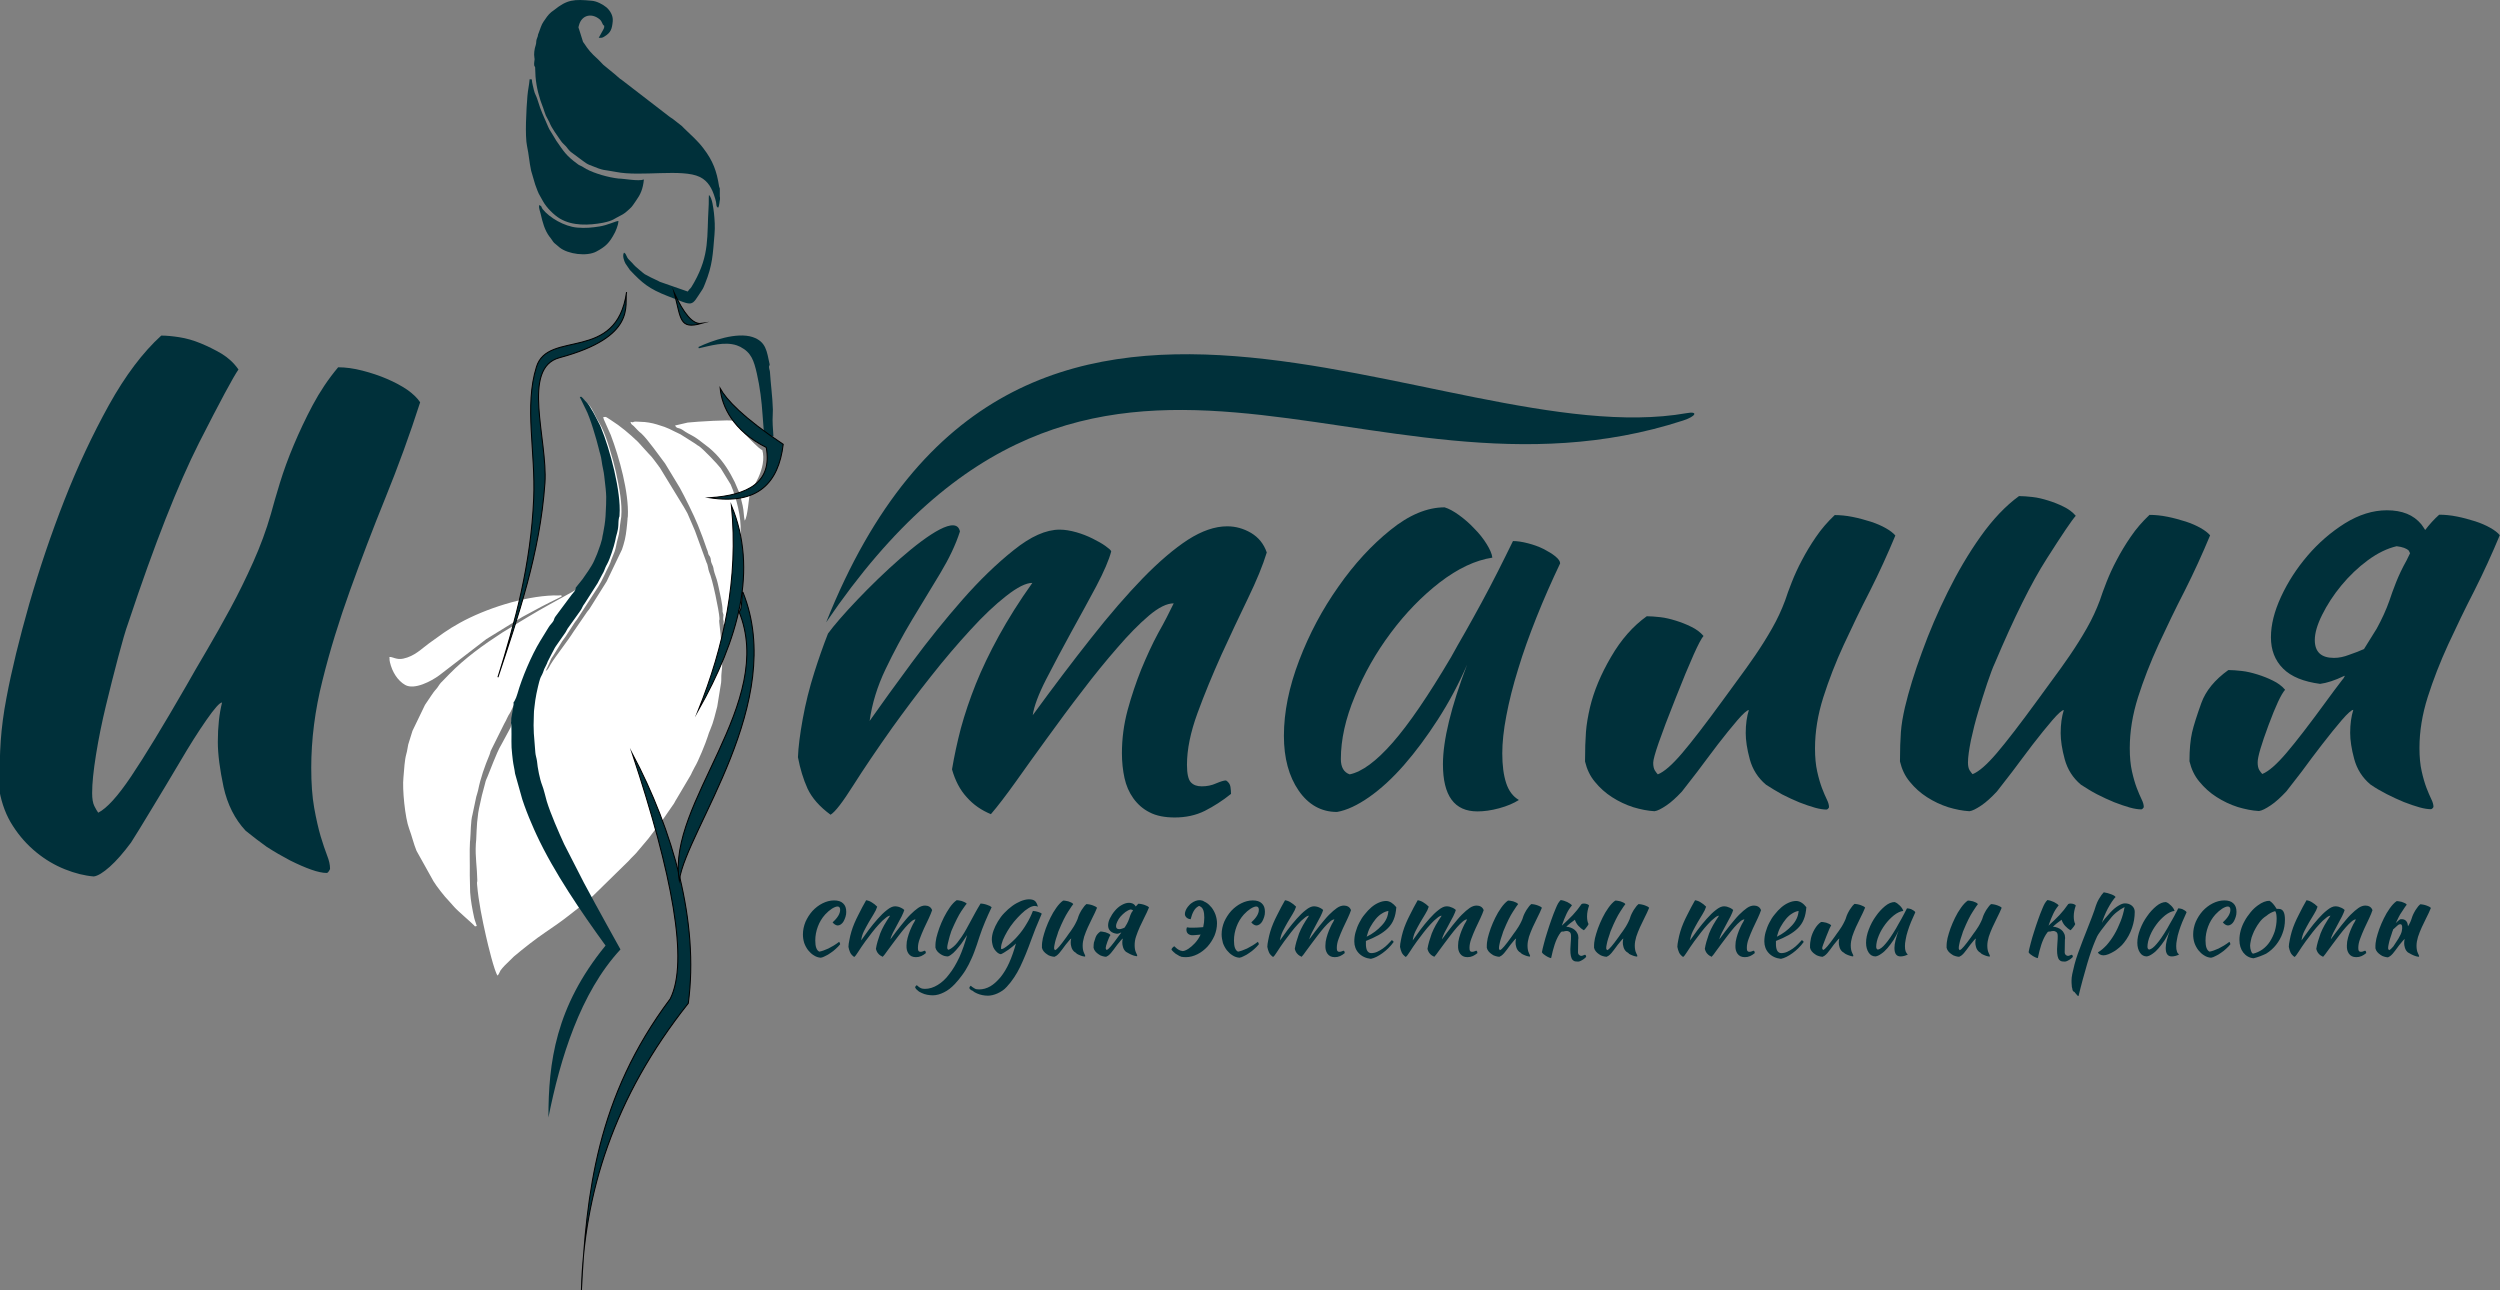 <?xml version="1.0" encoding="UTF-8"?> <!-- Generator: Adobe Illustrator 26.1.0, SVG Export Plug-In . SVG Version: 6.00 Build 0) --> <svg xmlns="http://www.w3.org/2000/svg" xmlns:xlink="http://www.w3.org/1999/xlink" id="Слой_1" x="0px" y="0px" viewBox="0 0 1356.6 700.1" style="enable-background:new 0 0 1356.6 700.1;" xml:space="preserve"><rect x="0" y="0" width="1356.6" height="700.1" fill="#808080" stroke="none"/> <style type="text/css"> .st0{fill:#00303A;} .st1{fill-rule:evenodd;clip-rule:evenodd;fill:#00303A;} .st2{fill-rule:evenodd;clip-rule:evenodd;fill:#FFFFFF;} .st3{fill-rule:evenodd;clip-rule:evenodd;fill:#00303A;stroke:#000000;stroke-width:0.567;stroke-miterlimit:22.926;} </style> <g> <path class="st0" d="M1307.8,300.2c-0.2-0.5-0.5-0.9-0.7-1.4c-1.2-1.2-3.3-2-6.6-2.4c-5.1,1.2-10.3,3.7-15.6,7.6 c-5.3,3.9-10.1,8.5-14.4,13.7s-7.7,10.5-10.4,15.9c-2.7,5.4-4,10-4,13.7c0,6.5,3.5,9.7,10.4,9.7c2.8,0,5.5-0.6,8.3-1.7 c2.8-0.9,5.4-2,8-3.1c2.3-3.7,4.6-7.4,6.9-11.1c2.8-5.1,5.1-10.1,6.9-15.2c0.9-2.8,2.1-6.1,3.6-9.9c1.5-3.8,3.4-7.8,5.7-11.9 C1306.5,302.8,1307.1,301.6,1307.8,300.2L1307.8,300.2z M1272.5,366.6c-0.2,0.2-0.5,0.3-0.7,0.3c-4.8,2.3-9.1,3.7-12.8,4.2 c-9-1.2-15.7-3.9-20.1-8.3c-4.4-4.4-6.6-10-6.6-17c0-6.7,1.8-14,5.5-22c3.7-8,8.5-15.4,14.4-22.3c5.9-6.9,12.6-12.7,20.2-17.5 c7.6-4.7,15.2-7.1,22.8-7.1c8.3,0,14.5,2.5,18.7,7.6c0.7,0.9,1.4,2,2.1,3.1c2.3-3,4.8-5.8,7.6-8.3c3,0,6.2,0.3,9.7,1 s6.7,1.6,9.9,2.6c3.1,1,5.8,2.2,8.1,3.5c2.3,1.3,4,2.6,5.2,4c-4.2,10.1-8.8,20.2-13.8,30.1c-5.1,9.9-9.8,19.7-14.2,29.2 c-4.4,9.6-8.1,19.1-11.1,28.5c-3,9.5-4.5,18.7-4.5,27.7c0,4.8,0.4,9.1,1.2,12.6c0.8,3.6,1.7,6.6,2.6,9c0.9,2.4,1.8,4.4,2.6,6.1 c0.8,1.6,1.2,3,1.2,4.2c0,0.2-0.2,0.6-0.7,1c-0.2,0.2-0.5,0.3-0.7,0.3c-1.6,0-3.7-0.3-6.2-1c-2.5-0.7-5.4-1.7-8.5-2.9 c-3.1-1.3-6.2-2.7-9.3-4.3c-3.1-1.6-6.1-3.3-8.8-5.2c-4.4-3.7-7.3-8.3-8.8-13.8c-1.5-5.5-2.2-10.3-2.2-14.2c0-4.8,0.6-9,1.7-12.5 c-0.9,0-3,1.8-6.2,5.5c-3.2,3.7-6.7,8.1-10.6,13.1s-7.6,10-11.2,14.9c-3.7,4.8-6.5,8.4-8.3,10.7c-3,3.2-5.8,5.8-8.5,7.6 c-2.7,1.8-4.8,2.9-6.4,3.1c-3.7-0.2-7.6-1-11.6-2.2c-4-1.3-7.8-3.1-11.4-5.4c-3.6-2.3-6.7-5.1-9.3-8.3c-2.7-3.2-4.4-6.9-5.4-11.1 c0-6.5,0.5-11.6,1.4-15.6c0.9-3.9,2.6-9.2,5-15.9s7.3-12.7,14.7-18c2.1,0,4.5,0.2,7.3,0.5c2.8,0.3,5.6,1,8.5,1.9 c2.9,0.9,5.7,2,8.3,3.3c2.7,1.3,4.9,2.9,6.7,5c-2.1,2.3-5.1,8.7-9,19.2c-3.9,10.5-5.9,17.2-5.9,20.2c0,1.8,0.3,3.2,0.9,4.2 c0.6,0.9,1.1,1.6,1.6,2.1c3.5-1.4,7.8-5.2,13.1-11.4c5.3-6.2,12.7-15.8,22.1-28.7c2.3-3.2,5.1-6.9,8.3-11.1 C1271.6,368.4,1272,367.5,1272.5,366.6L1272.5,366.6z"></path> <path class="st0" d="M1129.2,425.8c-4.4-3.7-7.3-8.3-8.8-13.8c-1.5-5.5-2.2-10.3-2.2-14.2c0-4.8,0.6-9,1.7-12.5 c-0.9,0-3,1.8-6.2,5.5c-3.2,3.7-6.7,8.1-10.6,13.1c-3.8,5.1-7.6,10-11.2,14.9c-3.7,4.8-6.5,8.4-8.3,10.7c-3,3.2-5.8,5.8-8.5,7.6 c-2.7,1.8-4.8,2.9-6.4,3.1c-3.7-0.2-7.6-1-11.6-2.2c-4-1.3-7.8-3.1-11.4-5.4c-3.6-2.3-6.7-5.1-9.3-8.3c-2.7-3.2-4.4-6.9-5.4-11.1 c0-6.5,0.2-11.8,0.5-15.9c0.3-4.2,1.1-8.7,2.2-13.5c2.1-8.8,5.1-18.7,9.2-29.8c4-11.1,8.7-22,14-32.7c5.3-10.7,11.2-20.8,17.8-30.1 c6.6-9.3,13.6-16.7,20.9-22c2.1,0,4.5,0.2,7.3,0.5c2.8,0.3,5.6,1,8.5,1.9c2.9,0.9,5.7,2,8.3,3.3c2.7,1.3,4.9,2.9,6.7,5 c-2.1,2.3-7.3,10-15.7,23.2c-8.4,13.1-17.8,32.1-28.2,56.7c-1.2,2.5-2.5,6.2-4.2,11.1c-1.6,4.8-3.2,9.9-4.8,15.2 c-1.6,5.3-2.9,10.5-4,15.6c-1,5.1-1.6,9.1-1.6,12.1c0,1.8,0.3,3.2,0.9,4.2c0.6,0.9,1.1,1.6,1.6,2.1c3.5-1.4,7.8-5.2,13.1-11.4 c5.3-6.2,12.7-15.8,22.1-28.7c2.3-3.2,5-6.9,8.1-11.1c3.1-4.2,6.3-8.6,9.5-13.3c3.2-4.7,6.3-9.6,9.2-14.7 c2.9-5.1,5.2-10.1,7.1-15.2c0.9-2.8,2.1-6.1,3.6-9.9c1.5-3.8,3.3-7.8,5.5-11.9c2.2-4.2,4.7-8.4,7.6-12.6c2.9-4.3,6.3-8.2,10.2-11.9 c3,0,6.2,0.3,9.7,1s6.7,1.6,9.9,2.6c3.1,1,5.8,2.2,8.1,3.5c2.3,1.3,4,2.6,5.2,4c-4.2,10.1-8.8,20.2-13.8,30.1 c-5.1,9.9-9.8,19.7-14.2,29.2c-4.4,9.6-8.1,19.1-11.1,28.5c-3,9.5-4.5,18.7-4.5,27.7c0,4.8,0.4,9.1,1.2,12.6c0.8,3.6,1.7,6.6,2.6,9 c0.9,2.4,1.8,4.4,2.6,6.1c0.8,1.6,1.2,3,1.2,4.2c0,0.2-0.2,0.6-0.7,1c-0.2,0.2-0.5,0.3-0.7,0.3c-1.6,0-3.7-0.3-6.2-1 c-2.5-0.7-5.4-1.7-8.5-2.9c-3.1-1.3-6.2-2.7-9.3-4.3S1132,427.6,1129.2,425.8L1129.2,425.8z"></path> <path class="st0" d="M958.3,425.8c-4.4-3.7-7.3-8.3-8.8-13.8c-1.5-5.5-2.2-10.3-2.2-14.2c0-4.8,0.6-9,1.7-12.5 c-0.9,0-3,1.8-6.2,5.5c-3.2,3.7-6.7,8.1-10.6,13.1c-3.8,5.1-7.6,10-11.2,14.9c-3.7,4.8-6.5,8.4-8.3,10.7c-3,3.2-5.8,5.8-8.5,7.6 c-2.7,1.8-4.8,2.9-6.4,3.1c-3.7-0.2-7.6-1-11.6-2.2c-4-1.3-7.8-3.1-11.4-5.4c-3.6-2.3-6.7-5.1-9.3-8.3c-2.7-3.2-4.4-6.9-5.4-11.1 c0-6.5,0.2-11.8,0.5-15.9c0.3-4.2,1.1-8.7,2.2-13.5c2.1-8.8,5.9-17.9,11.4-27.3c5.5-9.5,12-16.8,19.4-22.1c2.1,0,4.5,0.2,7.3,0.5 c2.8,0.3,5.6,1,8.5,1.9c2.9,0.9,5.7,2,8.3,3.3c2.7,1.3,4.9,2.9,6.7,5c-2.1,2.3-7.2,13.6-15.2,33.9c-8.1,20.3-12.1,31.9-12.1,34.9 c0,1.8,0.3,3.2,0.9,4.2c0.6,0.9,1.1,1.6,1.6,2.1c3.5-1.4,7.8-5.2,13.1-11.4c5.3-6.2,12.7-15.8,22.1-28.7c2.3-3.2,5-6.9,8.1-11.1 c3.1-4.2,6.3-8.6,9.5-13.3c3.2-4.7,6.3-9.6,9.2-14.7c2.9-5.1,5.2-10.1,7.1-15.2c0.9-2.8,2.1-6.1,3.6-9.9c1.5-3.8,3.3-7.8,5.5-11.9 c2.2-4.2,4.7-8.4,7.6-12.6c2.9-4.3,6.3-8.2,10.2-11.9c3,0,6.2,0.3,9.7,1c3.5,0.7,6.7,1.6,9.9,2.6c3.1,1,5.8,2.2,8.1,3.5 c2.3,1.3,4,2.6,5.2,4c-4.2,10.1-8.8,20.2-13.8,30.1c-5.1,9.9-9.8,19.7-14.2,29.2s-8.1,19.1-11.1,28.5c-3,9.5-4.5,18.7-4.5,27.7 c0,4.8,0.4,9.1,1.2,12.6c0.8,3.6,1.7,6.6,2.6,9c0.9,2.4,1.8,4.4,2.6,6.1c0.8,1.6,1.2,3,1.2,4.2c0,0.2-0.2,0.6-0.7,1 c-0.2,0.2-0.5,0.3-0.7,0.3c-1.6,0-3.7-0.3-6.2-1c-2.5-0.7-5.4-1.7-8.5-2.9c-3.1-1.3-6.2-2.7-9.3-4.3 C964,429.4,961.1,427.6,958.3,425.8L958.3,425.8z"></path> <path class="st0" d="M821,293.6c2.3,0,5,0.4,8.1,1.2c3.1,0.8,5.9,1.8,8.5,3.1c2.5,1.3,4.7,2.6,6.4,4c1.7,1.4,2.6,2.7,2.6,3.8 c-4.6,9.7-8.9,19.4-12.8,29.2c-3.9,9.8-7.3,19.2-10,28.2c-2.8,9-4.9,17.4-6.4,25.3c-1.5,7.8-2.2,14.6-2.2,20.4 c0,6.5,0.7,11.8,2.1,16.1c1.4,4.3,3.7,7.3,6.9,9.2c-2.8,1.8-6.3,3.3-10.7,4.5c-4.4,1.2-8.3,1.7-11.8,1.7 c-12.5,0-18.7-8.5-18.7-25.6c0-13.1,4.4-31.1,13.1-54c-4.6,10.6-9.9,20.5-15.9,29.8c-6,9.3-12.1,17.5-18.3,24.6 c-6.2,7.1-12.5,12.9-18.9,17.4c-6.3,4.4-12.2,7.2-17.5,8.1c-8.5,0-15.5-3.9-20.8-11.6c-5.3-7.7-8-17.6-8-29.7c0-13,2.8-26.6,8.3-41 c5.5-14.4,12.6-27.7,21.3-40c8.6-12.3,18-22.5,28.2-30.7c10.1-8.2,20-12.3,29.4-12.3c2.3,0.7,4.9,2.1,7.8,4.2 c2.9,2.1,5.7,4.5,8.3,7.3c2.7,2.7,4.9,5.5,6.7,8.4c1.8,2.9,2.9,5.4,3.1,7.4c-9.2,1.4-18.7,5.9-28.5,13.4 c-9.8,7.6-18.7,16.8-26.6,27.4c-8,10.7-14.5,22.1-19.5,34.4c-5.1,12.2-7.6,23.6-7.6,34.1c0,4.4,1.6,7.2,4.8,8.3 c6.7-1.4,14.4-7.1,23.2-17.1c8.8-10,19.4-25.5,31.8-46.5c2.3-4.2,4.9-8.8,7.8-13.8c2.9-5.1,5.8-10.4,8.8-15.9 c3-5.5,5.9-11.1,8.8-16.8C815.7,304.4,818.4,298.9,821,293.6L821,293.6z"></path> <path class="st0" d="M636.9,327.4c-3.7,0-8.2,2.2-13.5,6.7c-5.3,4.5-11,10.3-17.1,17.4c-6.1,7-12.5,14.8-19,23.4 c-6.6,8.5-12.9,17.1-19,25.5c-6.1,8.4-11.8,16.3-17.1,23.8c-5.3,7.4-9.8,13.3-13.5,17.6c-5.1-2.1-9.5-5.1-13.1-9.2 c-3.7-4-6.3-9.1-8-15.1c1.2-7.2,2.8-14.6,4.8-22.3c2.1-7.7,4.8-15.7,8.1-24c3.3-8.2,7.5-17,12.5-26.1c5-9.1,11-18.7,18.2-28.8 c-3.5,0-8.2,2.4-14.2,7.1c-6,4.7-12.5,10.8-19.4,18.4c-6.9,7.5-14.1,15.9-21.5,25.3c-7.4,9.3-14.3,18.6-20.8,27.6 c-8.5,12-15.6,22.5-21.3,31.5c-5.7,9-9.7,14.3-12.3,15.9c-6-4.4-10.1-9.1-12.5-14.2c-2.3-5.1-4-10.7-5.2-17 c0.2-5.5,1.1-12.5,2.6-20.8c1.5-8.3,3.6-16.8,6.4-25.6c2.2-6.9,4.6-13.8,7.3-20.7c12.2-16.9,68.1-72.9,71.6-55.4 c-2.3,7.2-5.9,14.7-10.7,22.7c-4.8,8-9.9,16.3-15.2,25.1c-5.3,8.8-10.1,17.8-14.5,27c-4.4,9.2-7.3,18.6-8.6,28 c6.5-9.2,14.1-19.8,23-31.8c8.9-12,18-23.3,27.3-33.9c9.3-10.6,18.6-19.6,27.9-27c9.2-7.4,17.5-11.1,24.9-11.1c2.8,0,5.8,0.5,9,1.4 c3.2,0.9,6.2,2.1,9,3.5c2.8,1.4,5.1,2.7,6.9,4s2.9,2.2,3.1,2.9c-1.2,4.6-3.9,10.9-8.1,18.9c-4.3,8-8.8,16.3-13.7,25.1 c-4.8,8.8-9.3,17.2-13.5,25.4c-4.2,8.2-6.6,14.7-7.3,19.5c11.3-15.5,21.9-29.5,31.8-42c9.9-12.6,19.3-23.4,28-32.4 c8.8-9,16.9-15.9,24.4-20.8c7.5-4.8,14.6-7.3,21.3-7.3c4.6,0,8.9,1.2,13,3.6c4,2.4,6.9,5.9,8.5,10.6c-2.1,6.9-5.5,15.2-10.2,24.9 c-4.7,9.7-9.5,19.9-14.4,30.6c-4.8,10.7-9.2,21.3-13,31.7c-3.8,10.4-5.7,19.7-5.7,28c0,4.8,0.7,8,2.1,9.5c1.4,1.5,3.3,2.2,5.9,2.2 c2.8,0,5.4-0.5,7.8-1.6c2.4-1,4.2-1.6,5.4-1.6c1.4,0.9,2.2,2.1,2.4,3.5c0.2,1.4,0.3,2.7,0.3,3.8c-4.6,3.7-9.3,6.7-14.2,9.2 c-4.8,2.4-10.3,3.6-16.3,3.6c-5.5,0-10.1-0.9-13.7-2.8c-3.6-1.8-6.5-4.4-8.8-7.6c-2.3-3.2-3.9-6.9-4.8-11 c-0.9-4.2-1.4-8.6-1.4-13.5c0-7.8,1-15.6,3.1-23.4c2.1-7.7,4.6-15.1,7.4-22.1c2.9-7,5.9-13.6,9.2-19.7 C631.8,337.7,634.6,332.2,636.9,327.4L636.9,327.4z"></path> <path class="st1" d="M448.3,337.7c145.4-214.1,291.8-53.1,465-109.5c7.1-2.3,8.4-5.2,1.9-4C781.9,247.6,550.8,80.5,448.3,337.7 L448.3,337.7z"></path> <path class="st2" d="M218.8,357.4c-3.6,0.8-5.8-1.1-7.5-0.9c0.2,1.3-0.1,1.1,0.3,2.9c1.2,5.2,4.2,10,8.3,12.3 c5,2.8,14.2-2.1,18.4-5.2l25.6-19.7l19.5-12c9-4.9,11.9-6.5,21.4-11.1l-0.2-0.7c-1.3,0.2-2.8,0.1-4.2,0.1 c-16.3,0.5-37,7.2-50.9,14.9c-7.2,4-10.1,6.4-16.7,11.1C228.8,352,225,356.1,218.8,357.4L218.8,357.4z M279.3,382.1 c0.1,1-0.3,3.5-0.4,4.5l-1.8,8.1l-4.8,8.9c-1.9,3.1-3.2,6.6-4.6,9.9l-3.1,7.8c-0.7,1.6-1,2.1-1.4,3.9l-1.7,6.4 c-0.6,3.2-1.5,6.2-2,9.5l-0.6,5.2c-0.3,3.4-0.3,6-0.5,9.5l-0.2,2.2c0,0.1,0,0.2,0,0.2c-0.4,6.6,0.7,12.7,0.8,19.4 c0,1.6-0.3,0.5-0.1,2.6c0.8,9.2,2.8,18.8,4.8,27.7c1,4.5,4.6,19.4,6.3,21.5c0.8-0.8,1-1.8,1.6-2.8c0.6-0.9,1.5-1.8,2.3-2.7l5-4.9 c5.5-4.6,11.3-9.2,17.2-13.2c4-2.7,8.2-5.6,11.9-8.5l5.9-4.6l7.7-6.4l19.4-19c1.7-2,3.8-3.7,5.4-5.8l5.4-6.4l8.4-11.1l4.7-6.8 c1.2-1.5,1.2-2.1,2.2-3.6l7.4-12.5c0.5-0.8,0.6-1.1,1-2l1.5-2.9c1.8-2.8,6.1-13.4,7-16.4c0.5-1.5,0.8-2.6,1.5-4.1 c1.6-3.6,2.7-8.5,3.7-12.3l2.1-13c0.2-1.7,0-3.3,0.2-4.9c1.2-9.2-0.3-18.7-1.2-27.8c-0.2-1.9,0.2-0.6,0.1-2.3 c-0.2-3.9-3.8-21.3-5.6-25.1c-0.6-1.4-0.6-3.7-1.4-5l-6.3-17.3c-1.5-3.4-2.7-6.4-4.1-9.5l-1.7-3c-0.1-0.1-0.5-1-0.6-1l-12.7-20.8 c-0.3-0.3-0.3-0.4-0.5-0.6c0,0-0.1-0.1-0.1-0.2c-1.7-2.2-3.4-4.8-5.4-6.7l-5.8-6.4c-4.6-4.4-9.4-8.5-14.8-11.9 c-0.7-0.4-1-0.7-1.7-1.1c-1-0.6-0.9-0.7-2.4-0.4c0.2,1,0.5,1.5,0.9,2.4l3.2,7.2c4.7,12.4,9.9,31.3,9.3,44.1l-0.2,1.4 c0,0.1,0,0.2,0,0.2c0,0.1,0,0.2,0,0.2l-0.2,2.3c-0.4,4-0.8,7.7-2,11.5l-0.8,2.5c0,0.1-0.1,0.2-0.1,0.2l-8.2,17.1l-9.2,14.7 c-0.6,0.9-0.8,1-1.4,1.8l-7.4,10.8c-3.1,5-9.2,12.5-12.4,17.7c-0.8,1.3-1.3,2.9-2.7,3.6l1.9-4.1c0.4-0.8,0.5-1.2,0.9-2.1 c0.4-1,0.8-1.2,1.3-2.1l4.9-7.9c0.9-1.4,1.7-2.1,2.6-3.7l2.6-4c1-1.5,1.5-2.5,2.7-3.9l11.6-17.9c2.3-3.6,3.9-7.7,5.9-11.5 c0.3-0.6,0.1-0.1,0.3-0.7c0.5-0.9,0.5-1.4,0.9-2.4l1.8-4.5c0.8-2.1,1-4.8,1.7-6.9c1.1-3.6,1-6.5,1.6-10l0.3-1.9 c0.6-7.4-1-15.5-2.9-24.4c-1.5-6.7-5-18.9-7.9-24.6l-1.5-2.7c-2-3.1-2.9-6.5-5.4-9.3c-0.5-0.6-1-1.2-1.6-1.8c-0.1-0.1-1-0.8-1-0.8 c-1-0.5,0.5-0.5-1.3-0.3l3.3,6.8c2.7,4.9,3.5,10.1,5.4,15.1c2.8,7.3,5.3,23.3,5.7,31.5c0,0.7,0.1,2.2,0,3c-0.1,1.2-0.1,0.4-0.2,1.4 c-0.6,5.2,0.1,7.5-1.3,14.7l-0.5,2.2c-0.6,3.5-1.6,6.8-3,10l-0.5,0.9c0,0.1-0.1,0.2-0.1,0.2l-2.5,5.2c-0.6,1-0.6,1.2-1.2,2.2 l-2.9,4.1c-2.9,4.2-2.7,4.8-7,7.2c-8.2,4.6-16.2,8.8-24.1,13.6l-4.8,2.9c-2.9,1.9-6.2,3.7-9.3,5.7c-10.2,6.6-20.2,13.8-28.7,22.5 l-3.6,3.7c-1.5,1.4-1.9,2.2-3,3.8c-0.8,1.1-1.1,1-3.1,4l-3.5,5.2c0,0.1-0.1,0.2-0.1,0.2l-6.7,13.9l-2.3,7.4c-0.4,1.7-0.5,3.4-1,5 c-1,3.5-1.2,8.5-1.5,11.7c-0.1,0.7-0.1,0.7-0.1,1.2c-0.7,6.2,0.9,22.1,3.1,27.8c1.5,4,2.4,8.1,4,12l9.2,16.5 c1.4,2.4,6.3,8.7,8,10.3l3.3,3.7c2,2.3,10.7,9.6,11.2,10.5l1-0.2c-0.4-1.5-0.9-2.4-1.4-4.4c-1-4.6-1.9-9.3-2.2-13.9l-0.2-9.2 c0-0.1,0-0.2,0-0.2c0-0.1,0-0.2,0-0.2l0-0.4c0.1-5.4-0.2-12.7,0.1-17.3c0.1-0.9,0-0.1,0.1-0.9c0.4-4.3,0.2-10.2,1.3-14.1l2-9.5 c0.3-1.1,0.7-2.2,1-3.5c1.3-6.6,3.6-13.1,6.2-19.3c0.3-0.8,0.4-1.2,0.6-2l7.4-14.9c1.2-1.9,1.8-4,3.1-5.8 C277.6,385.5,278.2,383.3,279.3,382.1L279.3,382.1z M389.9,318.4c0.8,3.6,2.2,9.6,2.2,13c0,0.7-0.1,0.3,0.1,0.9 c0.3,1.4,0.5,0.7,0.3,2.3c-0.2,2.4,0.1,1.3,0.2,2.7l-0.1,1.6l1-0.2l5.7-22.3l1.8-12.4c0.1-0.7,0-0.2,0.2-0.9 c0.6-3.6,0.4-7.4,0.5-11l0.1-3.5c0.4-7.8-2.3-18.6-5.4-25.7l-5.4-8.8c-1.8-2.4-9.7-10.6-11.8-12c-1.1-0.7-0.9-0.4-2.1-1.4l-7.9-5 c-6.1-2.8-5.8-3.3-12.9-5.4c-2.6-0.8-6-1.4-8.6-1.4l-1.9-0.1c-3.5-0.2-1.2,0.8-3.8,0.1c0.5,1.6,0.8,1.4,1.8,2.3 c0.7,0.7,1.3,1.3,2,2.1c0.8,0.9,1.3,1.2,2.1,1.9c3.5,3.2,9.9,12.4,12.9,16.3l8,13.2c2.5,4.5,7.7,15,9.8,20.2 c0.9,2.2,1.7,4.3,2.6,6.7l1.7,4.8c0.1,0.4,0.2,0.5,0.3,0.9c1.3,3.1,0.7,2.5,1.2,3.6c0.5,1.1,0.4,0.2,0.9,1.5c0.3,0.6,0.3,1.3,0.4,2 c0,0.1,0.1,0.4,0.1,0.5c0.1,0.4,0.1,0.4,0.2,0.6c1.6,3.3,0.7,2.5,1.6,5.3C388.6,313.2,389.3,315.5,389.9,318.4L389.9,318.4z M366.3,230.9c0.8,1.5,1.4,1.2,2.8,1.7c1,0.4,1.9,1.1,2.8,1.7c1.8,1.2,4.2,2.1,6.9,4.1c0.1,0,0.1,0.1,0.2,0.2 c0.1,0,0.1,0.1,0.2,0.1l5.6,4.3c4.9,4.1,8.7,9,11.8,14.6l2.1,4c2.3,5.6,2.5,4.7,4.3,12.8c0.7,3.2,0.5,5.3,1.1,8.1 c1.7-2,2.2-12.9,3-15.5c0.2-0.7,9.5-12.8,6.5-23c0.1,1.7-12.7-11.7-15.8-15.6c-0.7-0.8-20.1,0.4-24.6,0.9L366.3,230.9L366.3,230.9z "></path> <path class="st1" d="M379,188.3l0.2,0.7c6.4-1.4,14-3.8,20.6-1.6c0.8,0.3,1.2,0.5,1.9,0.8c6,3.1,7.4,7.5,9,14.5 c1.7,7.5,2.6,14.9,3.1,22.4l0.7,9.2c0,0.8,0.1,1.7,0.1,2.5h5.1c-0.3-4.1-0.6-8.6-0.4-11.1l0.1-3.5c-0.2-6.8-1.2-14-1.6-20.5 c0-0.6-0.1-0.2-0.3-1.3c-0.6-2.6,0.4-1.6,0.1-2.9c-1.5-6.8-1.8-12.1-9.2-14.6C399.8,180.1,386.3,184.8,379,188.3L379,188.3z"></path> <path class="st1" d="M312.4,318.9c0.1,1.6-1.1,2.4-2.1,3.7l-9,12.1c-0.6,0.9-0.5,1.2-0.9,2.1c-0.7,1.3-1.9,2.2-2.7,3.6 c-1.7,2.7-2.9,4.8-4.6,7.5c-4.7,7.7-9.9,20-12.3,28.5c-0.6,2.1-0.8,2.3-1.7,4.2l-0.4,0.4c0.2,1.3-0.6,5.1-0.9,6.8l-0.1,0.6 c-0.5,2.1-0.1,2.5-0.4,3.8c0.5,2.3,0.1,9.7,0.3,13.5c0.2,2.3,0.4,4.9,0.7,7c0.3,2.5,0.9,4.6,1.2,7.1l3.9,13.9 c1.4,4.3,3.3,9.2,5.1,13.3c0.9,2.2,1.8,4.1,2.7,6.1c9.4,20.2,24.2,41.8,37.4,60c-27.2,33.3-31,63.5-31,93.3 c6.4-32,17.3-67.7,39.1-91.2c0,0-12.6-22.6-19.8-36.1l-10.8-21.1c-2.8-6.1-7.4-16.6-9.4-23.2c-0.7-2.4-1.6-6.5-2.5-8.7 c-1.3-3.3-2.5-9.5-2.8-13.1c-0.2-1.6-0.8-3.1-0.9-4.7c-0.7-9.6-1.2-11.1-0.8-20.6c0-1.3,0.1-2.4,0.3-3.9c0.3-2.6,0.6-5.1,1.1-7.4 c2.6-12.2,2.3-7.4,4.2-13.3l0.9-1.8c0-0.1,0.1-0.2,0.1-0.2c0.4-0.7,0.6-1.3,0.9-2.1l2.2-4.3c0.8-1.3,1.4-2.9,2.2-4l5.3-7.6 c0.4-0.8,0.6-1.2,1.1-2l7-9.8c1-1.4,1-2.3,2.3-3.9l6.5-10.2c0.1-0.1,0.4-0.6,0.4-0.6l2.7-5.1c1-1.5,1.2-2.8,2-4.4 c0.2-0.4,0.3-0.5,0.5-0.9c0-0.1,0.2-0.4,0.2-0.4c1.5-2.8,3.5-9.1,4.2-12.2c0.2-0.8,0.3-1.6,0.5-2.4c1.9-6.3,0.9-6.8,1.6-10.3 c0-0.1,0-0.2,0.1-0.2c0-0.1,0-0.2,0.1-0.2l0.1-1c0-0.1,0-0.2,0-0.2c0.9-12.4-5.1-35.3-10.2-47.6c-0.2-0.4-0.3-0.7-0.5-1.1l-2.8-5.4 c-0.5-1.1-0.9-1.6-1.4-2.5c-0.7-1.3-1.9-3.3-2.9-4.4l-2.5-2.6c-1-0.5,0.5-0.5-1.3-0.3l3.3,6.8c2.3,4.2,5.9,16.6,6.9,20.8 c0.7,3.2,1.3,4,1.7,7.3c0.3,2.6,1.2,5.7,1.4,8.1c1.4,11.7,1.2,11,0.7,21.6c-0.2,3.4-0.8,6.7-1.3,9.3c-0.3,1.2-0.4,2-0.6,3.2 c-0.5,2.1-1.2,4-1.9,5.9l-0.8,2.2c-0.3,0.7-0.2,0.4-0.3,0.7l-1.2,2.8c-1.5,3.5-5,8.1-6.4,10.2L312.4,318.9L312.4,318.9z"></path> <path class="st3" d="M343.1,408.9c22.2,41.8,36.3,91.6,30.4,135.5c-40.6,51.2-56.6,103.2-58,155.7c2.7-52.5,8.2-104.7,48.2-158.1 C373.8,521.9,364.8,474.5,343.1,408.9L343.1,408.9z"></path> <path class="st3" d="M396.9,274.3c14.5,34.9,3.9,72.4-18,111.2C392.8,350.8,400.8,314.3,396.9,274.3L396.9,274.3z"></path> <path class="st3" d="M400.9,331.6c2.1,1.3,1.4-12.2,2.3-10.1c23.8,59.6-30.5,128.4-34.6,156.2C361.7,435.7,421.6,381.6,400.9,331.6 L400.9,331.6z"></path> <path class="st3" d="M425,241.1c-21.7-14.4-30.9-24.3-34.2-30.3c0.9,9.8,7.1,23,25,32c3.4,19-9.9,25.9-30.7,27.3 C411.2,274.1,422.5,262.1,425,241.1L425,241.1z"></path> <path class="st3" d="M340,158.5c-1.3,6.9,6,24.2-36.4,35.6c-20.9,5.6-6.3,44.4-7.9,68.1c-2.7,38.2-14.5,72.1-25.5,105.3 c9.3-29.8,17.9-61.3,19.4-96.9c1.1-25.5-5.2-50.2,1.5-71.5C297.3,178.8,334.6,197,340,158.5L340,158.5z"></path> <path class="st1" d="M332.5,11.5c-0.4,4.2-1,6.2-4.5,8.3c-1.1,0.7-1.4,0.8-3.1,0.7l2.5-4.5c0.5-1,0.4-0.6,0.5-2 c-1.3-0.7-0.9-2.1-2.5-3.5c-4.3-3.6-9.7-2.4-11.2,3.1c-0.5,1.8-0.3,1.1,0,2.2l2.2,7c0,0.1,0.1,0.2,0.2,0.2c2.6,4,4.2,5.9,7.7,9 c1,0.9,1.9,2,3,3.1l6.7,5.5c0.6,0.5,0.9,0.9,1.5,1.3c0.8,0.7,0.8,0.8,1.8,1.4L363,63.1c0.8,0.7,1.1,0.7,1.9,1.3l5,3.9 c0.6,0.6,1,1,1.6,1.6c3.6,3.5,7.2,6.6,10.2,10.6c5.2,6.8,7.2,12.3,8.5,20.6c0,0.1,0,0.2,0.1,0.3c0,0.1,0,0.2,0.1,0.3 c0,0.1,0.1,0.2,0.1,0.3c0,0.1,0.1,0.2,0.1,0.3l0,4.3c0,0.1,0.1,0.4,0.1,0.5l0,1c-0.3,1.2-0.3,3.5-1,4.6c-1.4-0.7-0.6-1.5-1.5-4.5 c-0.2-0.8-0.1-0.3-0.3-1c-1.4-4.7-3.6-9-8.2-11.2c-9.5-4.6-32,0-45.4-2.7c-7.6-1.5-5.6-0.2-14.4-3.8c-1.3-0.5-2.4-1.3-3.6-2.2 l-6.6-4.9c-1.1-1-1.7-1.9-2.6-3c-1-1.1-1.9-1.7-2.7-2.9c-2.1-3.2-4.9-6.6-6.3-10.2l-1.9-3.6c-0.6-1.4-0.9-2.7-1.4-4 c-2.2-5.5-3.7-11.1-4.2-17.1l-0.2-4.6c0.1-1.4-0.8-0.3-0.5-3.3c0-0.2,0.2-1.5,0.2-1.6l-0.1-0.7c-0.4-2.1,0-4.9,0.7-6.9 c0.5-1.5,0-2.2,0.8-4c0.4-1.1,0,0.5,0.4-1.3c0.2-0.8-0.1-0.2,0.4-1.3c0.8-2,1.5-4.6,2.6-6.1c1.3-1.9,2.5-3.8,4.2-5.2l0.4-0.3 c0.5-0.4,0.7-0.5,1.1-0.8c7.2-5.8,10.8-6,20.5-5.1c2.7,0.2,6.1,2,8,3.6C330.9,5.6,332.8,8.3,332.5,11.5L332.5,11.5z"></path> <path class="st1" d="M349.4,97.4c-0.5,5.2-1.9,8.2-4.2,11.4c-1.2,1.6-1.9,3.1-3.4,4.4c-2.2,2-2.9,2.7-5.3,3.9 c-3.4,1.6-3.5,2.6-9.4,3.8c-7.5,1.4-16.4,1.8-23.3-2.3c-3.3-2-7.2-5.9-9.1-9.3c-2.7-4.9-2.1-3.2-4.3-9.2l-2.2-7.5 c-1-4.7-1.2-8.6-2.2-13.3c-1.2-5.5-0.4-20,0.2-27.2c0.3-3.6,0.9-5.6,1.2-9.1l1.2,0.1c0,1.7,0.8,4.1,1.1,5.7 c0.5,2.3,1.3,3.1,1.9,5.1c2.3,7.5,3.1,8.3,5.9,15c0.7,1.7,1.6,2.7,2.6,4.5l1.8,3c4.1,5.8,5,7.8,11.5,12.6c0.9,0.7,1.4,0.8,2.4,1.3 c0.8,0.4,1.5,1,2.3,1.4c4.7,2.5,12.1,4.6,17.6,5.2C338.6,96.9,346.5,98.5,349.4,97.4L349.4,97.4z"></path> <path class="st1" d="M313.2,123.5c4.5,0.4,8.2,0,12-0.6c4.6-0.7,9-3,10.4-3c-0.1,1.5-0.5,2.8-1,4.1c-0.4,1-0.4,1-0.7,1.7l-0.3,0.6 c-2.9,5.6-5.1,7.6-10,10.2c-5.2,2.8-15.3,1.4-19.8-2.1l-3.1-2.6c-0.5-0.5-0.8-1-1.2-1.6l-1-1.4c-0.1-0.1-0.1-0.2-0.2-0.2 c-2.8-3.7-3.9-8.1-4.9-12.5c-0.4-1.8-1-2.7-0.9-4.8c1.7,0.6,1,0.7,1.9,2.1C298.1,118.1,306.2,122.9,313.2,123.5L313.2,123.5z"></path> <path class="st1" d="M387.7,127.4c-0.9,10.6-1,16.4-5.1,26.5c-0.5,1.2-0.9,2.4-1.6,3.4c-6.3,9.4-4,9-18.6,3.4 c-10.3-4-13.9-7.1-20.6-14.2l-2.4-3.5c-0.8-1.5-1.8-4.3-0.8-5.9c1.5,0.7,1,2.2,2.8,3.9c3.2,3.1,1.7,2.2,5.3,5.2 c4.4,3.7,2.1,1.9,6.6,4.4c1.7,0.9,3.2,1.4,4.7,2.3l15.2,5.3c1.7-2.6,0.7,0,3.5-5c8.5-15.2,6.8-24.8,7.8-40.6c0.2-2.7,0-4.6,0.2-6.8 c1.8,1.5,2.4,7.3,2.7,9.6C387.8,119.2,388.1,123.1,387.7,127.4L387.7,127.4z"></path> <path class="st3" d="M365.9,159c3.7,14.1,2.7,19.9,14.8,16.5C375.9,176.2,371,170.1,365.9,159L365.9,159z"></path> <path class="st0" d="M133.3,450.8c-5.9-6.3-9.9-14.3-12-23.8c-2-9.5-3.1-17.6-3.1-24.4c0-8.3,0.8-15.4,2.3-21.4 c-1.3,0-4.1,3.2-8.5,9.5c-4.4,6.3-9.2,13.9-14.3,22.6c-5.2,8.7-10.2,17.2-15.3,25.5c-5,8.3-8.8,14.5-11.3,18.4 c-4.1,5.5-7.9,9.9-11.5,13.1c-3.6,3.2-6.5,5-8.7,5.3c-5-0.4-10.2-1.7-15.7-3.9c-5.5-2.2-10.6-5.2-15.5-9.2 c-4.9-4-9.1-8.7-12.7-14.3c-3.6-5.5-6-11.9-7.3-19c0-11.1,0.2-20.2,0.7-27.3c0.5-7.1,1.5-14.9,3.1-23.2c2.8-15,7-32.1,12.4-51.1 c5.5-19,11.8-37.7,19-56.1c7.2-18.4,15.3-35.6,24.2-51.7c8.9-16,18.4-28.6,28.4-37.7c2.8,0,6.1,0.3,9.9,0.9 c3.8,0.6,7.6,1.7,11.5,3.3c3.9,1.6,7.7,3.5,11.3,5.6c3.6,2.2,6.7,5,9.2,8.6c-2.8,4-9.9,17.2-21.4,39.8 c-11.4,22.6-24.2,55-38.3,97.4c-1.6,4.4-3.4,10.7-5.6,19c-2.2,8.3-4.4,17-6.6,26.1c-2.2,9.1-4,18-5.4,26.7 c-1.4,8.7-2.1,15.6-2.1,20.8c0,3.2,0.4,5.5,1.2,7.1c0.8,1.6,1.5,2.8,2.1,3.6c4.7-2.4,10.6-8.9,17.8-19.6 c7.2-10.7,17.2-27.1,30-49.3c3.1-5.5,6.8-11.9,11-19c4.2-7.1,8.5-14.8,12.9-22.9c4.4-8.1,8.5-16.5,12.4-25.2 c3.9-8.7,7.1-17.4,9.6-26.1c1.3-4.8,2.9-10.4,4.9-16.9c2-6.5,4.5-13.4,7.5-20.5c3-7.1,6.4-14.4,10.3-21.7 c3.9-7.3,8.5-14.2,13.8-20.5c4.1,0,8.4,0.6,13.1,1.8c4.7,1.2,9.2,2.7,13.4,4.5c4.2,1.8,7.9,3.8,11,5.9c3.1,2.2,5.5,4.5,7,6.8 c-5.6,17.4-11.9,34.7-18.8,51.7c-6.9,17-13.3,33.8-19.2,50.2c-5.9,16.4-11,32.8-15,49c-4.1,16.2-6.1,32.1-6.1,47.5 c0,8.3,0.5,15.5,1.6,21.7c1.1,6.1,2.3,11.3,3.5,15.4c1.3,4.2,2.4,7.6,3.5,10.4c1.1,2.8,1.6,5.1,1.6,7.1c0,0.4-0.3,1-0.9,1.8 c-0.3,0.4-0.6,0.6-0.9,0.6c-2.2,0-5-0.6-8.4-1.8c-3.4-1.2-7.3-2.9-11.5-5c-4.2-2.2-8.5-4.7-12.7-7.4 C141.1,456.9,137.1,453.9,133.3,450.8L133.3,450.8z"></path> <path class="st0" d="M435.7,507c0-2.3,0.5-4.6,1.4-6.8c1-2.2,2.2-4.1,3.8-5.9c1.6-1.7,3.4-3.1,5.4-4.1c2-1,4.1-1.6,6.3-1.6 c2.1,0,3.8,0.5,4.9,1.6c1.2,1.1,1.7,2.6,1.7,4.6c0,0.9-0.1,1.9-0.4,2.7c-0.3,0.9-0.6,1.7-1,2.4c-0.4,0.7-0.9,1.3-1.5,1.7 c-0.6,0.4-1.2,0.6-1.7,0.6c-0.5,0-1-0.2-1.5-0.5c-0.5-0.3-0.9-0.7-1.3-1.2c2.8-2.5,4.1-4.8,4.1-6.8c0-1.2-0.5-1.8-1.4-1.8 c-0.8,0-1.8,0.4-3.1,1.2c-1.2,0.8-2.4,1.8-3.6,3.1c-1.8,2-3.1,4.2-4,6.6c-0.9,2.4-1.4,4.9-1.4,7.6c0,3.3,0.7,5.3,2.2,6 c0.6-0.1,1.3-0.3,2.2-0.6c0.8-0.3,1.7-0.7,2.7-1.1c0.9-0.5,1.9-1,2.9-1.6c1-0.6,2-1.3,2.9-2c0.2,0.1,0.3,0.3,0.4,0.6 c0.1,0.2,0.2,0.5,0.2,0.7c-0.7,0.9-1.5,1.7-2.4,2.5c-0.9,0.8-1.8,1.6-2.8,2.2c-1,0.7-1.9,1.3-2.9,1.7c-0.9,0.5-1.7,0.8-2.4,0.9 c-1.4-0.1-2.6-0.5-3.8-1.3c-1.2-0.7-2.2-1.7-3.1-2.8c-0.9-1.2-1.6-2.5-2.1-3.9C435.9,510.1,435.7,508.6,435.7,507L435.7,507z M496.8,498.9c-0.7,0-1.5,0.4-2.4,1.2c-0.9,0.8-2,1.8-3.1,3.1c-1.1,1.3-2.2,2.6-3.4,4.2c-1.2,1.5-2.3,3-3.4,4.5 c-1.1,1.5-2.1,2.9-3.1,4.2c-0.9,1.3-1.7,2.4-2.4,3.1c-0.9-0.4-1.7-0.9-2.3-1.6c-0.7-0.7-1.1-1.6-1.4-2.7c0.2-1.3,0.5-2.6,0.9-4 c0.4-1.4,0.9-2.8,1.4-4.3c0.6-1.5,1.3-3,2.2-4.6c0.9-1.6,2-3.3,3.2-5.1c-0.6,0-1.5,0.4-2.5,1.3c-1.1,0.8-2.2,1.9-3.5,3.3 c-1.2,1.3-2.5,2.8-3.8,4.5c-1.3,1.7-2.5,3.3-3.7,4.9c-1.5,2.1-2.8,4-3.8,5.6c-1,1.6-1.7,2.5-2.2,2.8c-1.1-0.8-1.8-1.6-2.2-2.5 c-0.4-0.9-0.7-1.9-0.9-3c0-1,0.2-2.2,0.5-3.7c0.3-1.5,0.6-3,1.1-4.6c0.9-3,2.2-6,3.7-8.9c1.5-3,2.9-5.7,4.3-8.1 c1.2,0.2,2.2,0.6,3.1,1.2c0.9,0.5,1.9,1.3,2.9,2.3c-0.4,1.3-1,2.6-1.9,4c-0.9,1.4-1.8,2.9-2.7,4.5s-1.8,3.2-2.6,4.8 c-0.8,1.6-1.3,3.3-1.5,5c1.2-1.6,2.5-3.5,4.1-5.7c1.6-2.1,3.2-4.1,4.9-6c1.7-1.9,3.3-3.5,5-4.8c1.6-1.3,3.1-2,4.4-2 c0.5,0,1,0.1,1.6,0.2s1.1,0.4,1.6,0.6c0.5,0.2,0.9,0.5,1.2,0.7c0.3,0.2,0.5,0.4,0.6,0.5c-0.2,0.8-0.7,1.9-1.4,3.4 c-0.8,1.4-1.6,2.9-2.4,4.5c-0.9,1.6-1.7,3.1-2.4,4.5c-0.7,1.5-1.2,2.6-1.3,3.5c2-2.8,3.9-5.2,5.7-7.5c1.8-2.2,3.4-4.2,5-5.8 c1.6-1.6,3-2.8,4.3-3.7c1.3-0.9,2.6-1.3,3.8-1.3c0.8,0,1.6,0.2,2.3,0.6c0.7,0.4,1.2,1.1,1.5,1.9c-0.4,1.2-1,2.7-1.8,4.4 s-1.7,3.5-2.6,5.5c-0.9,1.9-1.6,3.8-2.3,5.6c-0.7,1.8-1,3.5-1,5c0,0.9,0.1,1.4,0.4,1.7c0.2,0.3,0.6,0.4,1,0.4c0.5,0,1-0.1,1.4-0.3 c0.4-0.2,0.8-0.3,1-0.3c0.2,0.2,0.4,0.4,0.4,0.6c0,0.2,0.1,0.5,0.1,0.7c-0.8,0.7-1.7,1.2-2.5,1.6c-0.9,0.4-1.8,0.6-2.9,0.6 c-1,0-1.8-0.2-2.4-0.5c-0.6-0.3-1.2-0.8-1.6-1.4c-0.4-0.6-0.7-1.2-0.9-2c-0.2-0.7-0.2-1.5-0.2-2.4c0-1.4,0.2-2.8,0.6-4.2 c0.4-1.4,0.8-2.7,1.3-3.9c0.5-1.3,1.1-2.4,1.6-3.5C495.9,500.8,496.4,499.8,496.8,498.9L496.8,498.9z M531.5,508.3 c-0.9,3-1.9,5.7-2.8,8.2c-0.9,2.5-2,4.7-3,6.8c-1.1,2.1-2.2,4-3.5,5.7c-1.2,1.7-2.6,3.4-4.1,5c-1.9,2-3.8,3.5-5.9,4.5 c-2,1-4,1.6-6,1.6c-1,0-2-0.1-3.1-0.3c-1-0.2-2-0.5-2.8-0.9c-0.9-0.4-1.7-0.8-2.3-1.4c-0.7-0.5-1.2-1.1-1.4-1.6 c0-0.5,0.3-0.9,0.9-1.3c0.5,0.5,0.9,0.8,1.2,1c0.3,0.2,0.6,0.5,1,0.6s0.6,0.3,1,0.3c0.3,0,0.8,0.1,1.2,0.1c2.3,0,4.6-0.7,6.9-2.1 s4.4-3.3,6.3-5.9c2-2.5,3.8-5.6,5.5-9.2c1.6-3.6,3-7.6,4.2-12c-0.5,0.8-1.2,1.8-2,3c-0.8,1.2-1.6,2.4-2.6,3.5 c-0.9,1.2-1.9,2.2-2.9,3.2c-1,0.9-2,1.6-2.9,1.9c-0.7,0-1.3-0.1-2.1-0.3c-0.7-0.2-1.4-0.6-2-1c-0.6-0.4-1.2-0.9-1.7-1.5 c-0.5-0.6-0.8-1.2-1-2c0-1.2,0-2.1,0.1-2.9c0.1-0.7,0.2-1.5,0.4-2.4c0.4-1.6,0.9-3.3,1.6-5.3c0.7-2,1.6-3.9,2.5-5.8 c1-1.9,2-3.7,3.2-5.4c1.2-1.7,2.4-3,3.7-3.9c0.3,0,0.7,0,1.2,0.1c0.5,0.1,1,0.2,1.5,0.3c0.5,0.2,1,0.4,1.5,0.6 c0.5,0.2,0.9,0.5,1.3,0.9c-0.5,0.4-1.4,1.8-3,4.1c-1.5,2.3-3.2,5.7-5.1,10.1c-0.2,0.5-0.5,1.1-0.7,2c-0.3,0.9-0.6,1.8-0.8,2.7 s-0.5,1.9-0.7,2.8c-0.2,0.9-0.3,1.6-0.3,2.2c0,0.3,0.1,0.6,0.2,0.7c0.1,0.2,0.2,0.3,0.3,0.4c0.7-0.1,1.7-0.7,3-1.8s2.6-2.8,4.2-5.1 c1-1.5,1.9-2.9,2.7-4.4c0.8-1.5,1.6-2.9,2.4-4.4c0.8-1.5,1.6-3,2.5-4.6c0.9-1.6,1.8-3.2,2.8-4.8c0.5,0,1.1,0.1,1.7,0.2 c0.6,0.1,1.2,0.3,1.8,0.5c0.6,0.2,1.1,0.4,1.5,0.6c0.4,0.2,0.7,0.5,1,0.7c-1.3,2.7-2.5,5.4-3.6,8 C533.4,502.9,532.4,505.6,531.5,508.3L531.5,508.3z M526,536.2c0-0.2,0.1-0.5,0.2-0.7c0.2-0.2,0.3-0.4,0.6-0.6 c0.5,0.5,0.9,0.8,1.3,1c0.3,0.2,0.7,0.5,1,0.6c0.3,0.2,0.6,0.3,1,0.3c0.3,0,0.7,0.1,1.2,0.1c2.1,0,4.2-0.6,6.1-1.7s3.7-2.8,5.5-4.9 c1.7-2.1,3.3-4.7,4.7-7.8c1.4-3.1,2.6-6.6,3.7-10.5c-0.5,0.5-1.1,1-1.8,1.6s-1.5,1.2-2.2,1.7c-0.8,0.5-1.6,1-2.3,1.5 c-0.8,0.5-1.4,0.8-1.9,1c-0.7-0.1-1.3-0.4-1.9-0.9c-0.6-0.5-1.1-1.1-1.6-1.8c-0.5-0.7-0.8-1.5-1-2.4c-0.2-0.9-0.4-1.8-0.4-2.8 c0-1.6,0.3-3.2,0.9-4.9c0.6-1.7,1.4-3.3,2.4-5c1-1.6,2.1-3.2,3.5-4.6c1.3-1.4,2.8-2.7,4.3-3.8c1.5-1.1,3-1.9,4.6-2.6 c1.5-0.6,3.1-1,4.5-1c1.4,0,2.5,0.3,3.2,0.9c0.7,0.6,1.2,1.6,1.6,3.1c-0.5-0.2-1-0.4-1.7-0.4c-1,0-2.1,0.4-3.4,1.2 c-1.3,0.8-2.6,1.8-3.9,3.1c-1.3,1.3-2.7,2.7-4,4.3c-1.3,1.6-2.5,3.3-3.5,5c-1,1.7-1.8,3.3-2.5,4.9c-0.6,1.6-1,3-1,4.3 c0,0.3,0,0.5,0.1,0.5c0,0.1,0.1,0.1,0.2,0.1c0.4,0,0.9-0.2,1.5-0.6c0.6-0.4,1.4-0.9,2.2-1.6c0.8-0.6,1.6-1.4,2.5-2.2 c0.9-0.8,1.7-1.7,2.5-2.6c1.8-2,3.4-4.2,4.8-6.6c1.5-2.4,2.6-4.8,3.5-7.1c1.1,0.1,2.1,0.3,3,0.6c0.9,0.3,1.5,0.6,1.8,0.9 c-1.4,3.2-2.5,5.9-3.4,8.1c-0.8,2.2-1.6,4.1-2.2,5.8c-1.1,3-2.1,5.7-3.1,8.1c-1,2.4-2,4.7-3,6.8c-1,2.1-2.1,4-3.3,5.8 c-1.2,1.8-2.5,3.5-4,5.1c-0.7,0.8-1.5,1.5-2.4,2.1c-0.9,0.6-1.8,1.1-2.7,1.5c-0.9,0.4-1.8,0.7-2.7,0.9c-0.9,0.2-1.7,0.3-2.4,0.3 c-1,0-2-0.1-3-0.3c-1-0.2-2-0.5-2.9-0.9c-0.9-0.4-1.7-0.8-2.3-1.4C526.8,537.3,526.3,536.8,526,536.2L526,536.2z M583,516.5 c-0.8-0.7-1.3-1.5-1.6-2.5c-0.3-1-0.4-1.8-0.4-2.5c0-0.9,0.1-1.6,0.3-2.2c-0.2,0-0.5,0.3-1.1,1c-0.6,0.7-1.2,1.4-1.9,2.3 c-0.7,0.9-1.3,1.8-2,2.7c-0.7,0.9-1.2,1.5-1.5,1.9c-0.5,0.6-1,1-1.5,1.4c-0.5,0.3-0.9,0.5-1.1,0.6c-0.7,0-1.3-0.2-2.1-0.4 c-0.7-0.2-1.4-0.5-2-1c-0.6-0.4-1.2-0.9-1.7-1.5s-0.8-1.2-1-2c0-1.2,0-2.1,0.1-2.8c0.1-0.7,0.2-1.5,0.4-2.4 c0.4-1.6,0.9-3.3,1.6-5.3c0.7-2,1.6-3.9,2.5-5.8c0.9-1.9,2-3.7,3.2-5.4c1.2-1.7,2.4-3,3.7-3.9c0.4,0,0.8,0,1.3,0.1 c0.5,0.1,1,0.2,1.5,0.3c0.5,0.2,1,0.4,1.5,0.6c0.5,0.2,0.9,0.5,1.2,0.9c-0.4,0.4-1.3,1.8-2.8,4.1c-1.5,2.3-3.2,5.7-5,10.1 c-0.2,0.5-0.5,1.1-0.7,2c-0.3,0.9-0.6,1.8-0.9,2.7s-0.5,1.9-0.7,2.8c-0.2,0.9-0.3,1.6-0.3,2.2c0,0.3,0.1,0.6,0.2,0.7 c0.1,0.2,0.2,0.3,0.3,0.4c0.6-0.2,1.4-0.9,2.3-2c0.9-1.1,2.3-2.8,3.9-5.1c0.4-0.6,0.9-1.2,1.4-2c0.6-0.7,1.1-1.5,1.7-2.4 c0.6-0.8,1.1-1.7,1.6-2.6c0.5-0.9,0.9-1.8,1.3-2.7c0.2-0.5,0.4-1.1,0.6-1.8c0.3-0.7,0.6-1.4,1-2.1c0.4-0.7,0.8-1.5,1.4-2.2 c0.5-0.8,1.1-1.5,1.8-2.1c0.5,0,1.1,0.1,1.7,0.2s1.2,0.3,1.8,0.5c0.6,0.2,1,0.4,1.4,0.6c0.4,0.2,0.7,0.5,0.9,0.7 c-0.7,1.8-1.6,3.6-2.5,5.4c-0.9,1.8-1.7,3.5-2.5,5.2c-0.8,1.7-1.4,3.4-2,5.1c-0.5,1.7-0.8,3.3-0.8,4.9c0,0.9,0.1,1.6,0.2,2.2 c0.1,0.6,0.3,1.2,0.5,1.6c0.2,0.4,0.3,0.8,0.5,1.1c0.1,0.3,0.2,0.5,0.2,0.7c0,0,0,0.1-0.1,0.2c0,0-0.1,0.1-0.1,0.1 c-0.3,0-0.7-0.1-1.1-0.2c-0.5-0.1-1-0.3-1.5-0.5c-0.6-0.2-1.1-0.5-1.7-0.8C584,517.1,583.5,516.8,583,516.5L583,516.5z M608.5,505.9c0,0-0.1,0.1-0.1,0.1c-0.9,0.4-1.6,0.7-2.3,0.7c-1.6-0.2-2.8-0.7-3.6-1.5c-0.8-0.8-1.2-1.8-1.2-3c0-1.2,0.3-2.5,1-3.9 c0.7-1.4,1.5-2.7,2.6-4c1-1.2,2.2-2.3,3.6-3.1c1.4-0.8,2.7-1.3,4.1-1.3c1.5,0,2.6,0.5,3.3,1.4c0.1,0.2,0.2,0.3,0.4,0.6 c0.4-0.5,0.9-1,1.4-1.5c0.5,0,1.1,0.1,1.7,0.2c0.6,0.1,1.2,0.3,1.8,0.5c0.6,0.2,1,0.4,1.4,0.6c0.4,0.2,0.7,0.5,0.9,0.7 c-0.7,1.8-1.6,3.6-2.5,5.4c-0.9,1.8-1.7,3.5-2.5,5.2c-0.8,1.7-1.4,3.4-2,5.1s-0.8,3.3-0.8,4.9c0,0.9,0.1,1.6,0.2,2.2 c0.1,0.6,0.3,1.2,0.5,1.6c0.2,0.4,0.3,0.8,0.5,1.1c0.1,0.3,0.2,0.5,0.2,0.7c0,0,0,0.1-0.1,0.2c0,0-0.1,0.1-0.1,0.1 c-0.3,0-0.7-0.1-1.1-0.2c-0.5-0.1-1-0.3-1.5-0.5c-0.6-0.2-1.1-0.5-1.7-0.8c-0.6-0.3-1.1-0.6-1.6-0.9c-0.8-0.7-1.3-1.5-1.6-2.5 c-0.3-1-0.4-1.8-0.4-2.5c0-0.9,0.1-1.6,0.3-2.2c-0.2,0-0.5,0.3-1.1,1c-0.6,0.7-1.2,1.4-1.9,2.3c-0.7,0.9-1.3,1.8-2,2.7 c-0.7,0.9-1.2,1.5-1.5,1.9c-0.5,0.6-1,1-1.5,1.4c-0.5,0.3-0.9,0.5-1.1,0.6c-0.7,0-1.3-0.2-2.1-0.4c-0.7-0.2-1.4-0.5-2-1 c-0.6-0.4-1.2-0.9-1.7-1.5c-0.5-0.6-0.8-1.2-1-2c0-1.2,0.1-2.1,0.2-2.8c0.2-0.7,0.5-1.6,0.9-2.8c0.4-1.2,1.3-2.3,2.6-3.2 c0.4,0,0.8,0,1.3,0.1c0.5,0.1,1,0.2,1.5,0.3c0.5,0.2,1,0.4,1.5,0.6c0.5,0.2,0.9,0.5,1.2,0.9c-0.4,0.4-0.9,1.6-1.6,3.4 c-0.7,1.9-1,3.1-1,3.6c0,0.3,0.1,0.6,0.2,0.7c0.1,0.2,0.2,0.3,0.3,0.4c0.6-0.2,1.4-0.9,2.3-2c0.9-1.1,2.3-2.8,3.9-5.1 c0.4-0.6,0.9-1.2,1.5-2C608.3,506.2,608.4,506.1,608.5,505.9L608.5,505.9z M614.8,494.1c0-0.1-0.1-0.2-0.1-0.2 c-0.2-0.2-0.6-0.3-1.2-0.4c-0.9,0.2-1.8,0.7-2.8,1.4c-0.9,0.7-1.8,1.5-2.6,2.4c-0.8,0.9-1.4,1.9-1.8,2.8c-0.5,1-0.7,1.8-0.7,2.4 c0,1.2,0.6,1.7,1.8,1.7c0.5,0,1-0.1,1.5-0.3c0.5-0.2,1-0.3,1.4-0.6c0.4-0.7,0.8-1.3,1.2-2c0.5-0.9,0.9-1.8,1.2-2.7 c0.2-0.5,0.4-1.1,0.6-1.8c0.3-0.7,0.6-1.4,1-2.1C614.6,494.6,614.7,494.3,614.8,494.1L614.8,494.1z M651.5,507.1 c-0.6,0.1-1.1,0.2-1.7,0.2c-0.9,0.1-1.9,0.2-2.8,0.2c-0.9,0-1.7-0.3-2.3-0.8c-0.6-0.5-0.9-1.3-0.9-2.2c0-0.2,0-0.4,0.1-0.7 c0.1-0.3,0.1-0.5,0.2-0.6c0.5,0.1,1,0.1,1.5,0.2c0.5,0,1.1,0,1.8,0c1.6,0,3-0.1,4.4-0.2c0.4,0,0.7-0.1,1.1-0.1 c0.4-1.7,0.6-3.4,0.6-5.2c0-3.3-0.7-5.3-2.2-6l-0.5-0.3c-0.2,0-0.5,0.1-0.7,0.3c-1.8,1-3.1,3.3-4,6.9c-0.6,0-1.2-0.2-1.7-0.5 c-0.5-0.3-0.9-0.7-1.1-1.1c-0.3-0.5-0.4-1.1-0.3-1.8c0.1-0.7,0.4-1.4,0.8-2.2c0.4-0.7,0.9-1.4,1.6-2.1c0.6-0.7,1.4-1.2,2.2-1.7 c1.7-0.9,3.3-1.2,4.8-0.7c0.4,0.1,0.7,0.3,1,0.5c0.3,0.2,0.7,0.3,1,0.5c1.2,0.7,2.2,1.7,3.1,2.8c0.9,1.2,1.6,2.5,2.1,3.9 c0.5,1.5,0.8,3,0.8,4.6c0,2.3-0.5,4.6-1.4,6.8c-1,2.2-2.2,4.1-3.8,5.9c-1.6,1.7-3.4,3.1-5.4,4.1c-2,1-4.1,1.6-6.3,1.6 c-0.9,0-1.7-0.1-2.4-0.2c-0.1,0-0.2,0-0.2-0.1c-0.2-0.1-0.4-0.2-0.6-0.2c-0.1-0.1-0.3-0.1-0.4-0.2c-0.7-0.4-1.4-0.8-2-1.2 c-0.9-0.7-1.6-1.4-2.2-2.1c0-0.4,0.2-0.8,0.6-1.2c0.3-0.4,0.7-0.6,1-0.7c1,1.1,2.1,1.9,3.2,2.3c0.1,0,0.5,0.1,1.2,0.3 c0.8,0,1.8-0.4,3.1-1.2c1.2-0.8,2.4-1.8,3.6-3.1C649.6,510.5,650.7,508.9,651.5,507.1L651.5,507.1z M662.9,507 c0-2.3,0.5-4.6,1.4-6.8c1-2.2,2.2-4.1,3.8-5.9c1.6-1.7,3.4-3.1,5.4-4.1c2-1,4.1-1.6,6.3-1.6c2.1,0,3.8,0.5,4.9,1.6 c1.2,1.1,1.7,2.6,1.7,4.6c0,0.9-0.1,1.9-0.4,2.7c-0.3,0.9-0.6,1.7-1,2.4c-0.4,0.7-0.9,1.3-1.5,1.7c-0.6,0.4-1.2,0.6-1.7,0.6 c-0.5,0-1-0.2-1.5-0.5c-0.5-0.3-0.9-0.7-1.3-1.2c2.8-2.5,4.1-4.8,4.1-6.8c0-1.2-0.5-1.8-1.4-1.8c-0.8,0-1.8,0.4-3.1,1.2 c-1.2,0.8-2.4,1.8-3.6,3.1c-1.8,2-3.1,4.2-4,6.6c-0.9,2.4-1.4,4.9-1.4,7.6c0,3.3,0.7,5.3,2.2,6c0.6-0.1,1.3-0.3,2.2-0.6 c0.8-0.3,1.7-0.7,2.7-1.1c0.9-0.5,1.9-1,2.9-1.6c1-0.6,2-1.3,2.9-2c0.2,0.1,0.3,0.3,0.4,0.6c0.1,0.2,0.2,0.5,0.2,0.7 c-0.7,0.9-1.5,1.7-2.4,2.5c-0.9,0.8-1.8,1.6-2.8,2.2c-1,0.7-1.9,1.3-2.9,1.7c-0.9,0.5-1.7,0.8-2.4,0.9c-1.4-0.1-2.6-0.5-3.8-1.3 c-1.2-0.7-2.2-1.7-3.1-2.8c-0.9-1.2-1.6-2.5-2.1-3.9C663.2,510.1,662.9,508.6,662.9,507L662.9,507z M724.1,498.9 c-0.7,0-1.5,0.4-2.4,1.2c-0.9,0.8-2,1.8-3.1,3.1c-1.1,1.3-2.2,2.6-3.4,4.2c-1.2,1.5-2.3,3-3.4,4.5c-1.1,1.5-2.1,2.9-3.1,4.2 c-0.9,1.3-1.7,2.4-2.4,3.1c-0.9-0.4-1.7-0.9-2.3-1.6c-0.7-0.7-1.1-1.6-1.4-2.7c0.2-1.3,0.5-2.6,0.9-4c0.4-1.4,0.9-2.8,1.4-4.3 c0.6-1.5,1.3-3,2.2-4.6c0.9-1.6,2-3.3,3.2-5.1c-0.6,0-1.5,0.4-2.5,1.3c-1.1,0.8-2.2,1.9-3.5,3.3c-1.2,1.3-2.5,2.8-3.8,4.5 c-1.3,1.7-2.5,3.3-3.7,4.9c-1.5,2.1-2.8,4-3.8,5.6c-1,1.6-1.7,2.5-2.2,2.8c-1.1-0.8-1.8-1.6-2.2-2.5c-0.4-0.9-0.7-1.9-0.9-3 c0-1,0.2-2.2,0.5-3.7c0.3-1.5,0.6-3,1.1-4.6c0.9-3,2.2-6,3.7-8.9c1.5-3,2.9-5.7,4.3-8.1c1.2,0.2,2.2,0.6,3.1,1.2 c0.9,0.5,1.9,1.3,2.9,2.3c-0.4,1.3-1,2.6-1.9,4c-0.9,1.4-1.8,2.9-2.7,4.5c-0.9,1.6-1.8,3.2-2.6,4.8c-0.8,1.6-1.3,3.3-1.5,5 c1.2-1.6,2.5-3.5,4.1-5.7c1.6-2.1,3.2-4.1,4.9-6c1.7-1.9,3.3-3.5,5-4.8c1.6-1.3,3.1-2,4.4-2c0.5,0,1,0.1,1.6,0.2s1.1,0.4,1.6,0.6 c0.5,0.2,0.9,0.5,1.2,0.7c0.3,0.2,0.5,0.4,0.6,0.5c-0.2,0.8-0.7,1.9-1.4,3.4c-0.8,1.4-1.6,2.9-2.4,4.5c-0.9,1.6-1.7,3.1-2.4,4.5 c-0.7,1.5-1.2,2.6-1.3,3.5c2-2.8,3.9-5.2,5.7-7.5c1.8-2.2,3.4-4.2,5-5.8c1.6-1.6,3-2.8,4.3-3.7c1.3-0.9,2.6-1.3,3.8-1.3 c0.8,0,1.6,0.2,2.3,0.6c0.7,0.4,1.2,1.1,1.5,1.9c-0.4,1.2-1,2.7-1.8,4.4s-1.7,3.5-2.6,5.5c-0.9,1.9-1.6,3.8-2.3,5.6 c-0.7,1.8-1,3.5-1,5c0,0.9,0.1,1.4,0.4,1.7c0.2,0.3,0.6,0.4,1,0.4c0.5,0,1-0.1,1.4-0.3c0.4-0.2,0.8-0.3,1-0.3 c0.2,0.2,0.4,0.4,0.4,0.6c0,0.2,0.1,0.5,0.1,0.7c-0.8,0.7-1.7,1.2-2.5,1.6c-0.9,0.4-1.8,0.6-2.9,0.6c-1,0-1.8-0.2-2.4-0.5 c-0.6-0.3-1.2-0.8-1.6-1.4c-0.4-0.6-0.7-1.2-0.9-2c-0.2-0.7-0.2-1.5-0.2-2.4c0-1.4,0.2-2.8,0.6-4.2c0.4-1.4,0.8-2.7,1.3-3.9 c0.5-1.3,1.1-2.4,1.6-3.5C723.2,500.8,723.7,499.8,724.1,498.9L724.1,498.9z"></path> <path class="st0" d="M757.7,492.3c-0.2,2.5-0.6,4.7-1.4,6.6c-0.7,1.8-1.8,3.4-3.2,4.8s-3.1,2.6-5,3.7c-2,1.1-4.3,2.2-6.9,3.2 c0,0.2,0,0.5,0,0.8c0,0.3,0,0.5,0,0.8c0,0.5,0,1.1,0.1,1.7c0.1,0.6,0.2,1.1,0.4,1.6c0.2,0.5,0.5,0.9,0.9,1.2 c0.4,0.3,0.8,0.5,1.4,0.5c1.1,0,2.2-0.2,3.3-0.7c1.1-0.5,2.1-1.1,3.1-1.8c1-0.7,1.9-1.5,2.7-2.3c0.8-0.8,1.6-1.6,2.2-2.3 c0.4,0.4,0.8,0.7,1,1c-1.8,2.5-3.9,4.5-6.1,6.1c-2.2,1.6-4.3,2.7-6.3,3.1c-2.8-0.3-5-1.4-6.6-3.1c-1.6-1.7-2.4-3.9-2.4-6.3 c0-1.7,0.2-3.4,0.7-5.1c0.5-1.7,1.1-3.4,2-5.1c0.8-1.6,1.8-3.2,3-4.6c1.1-1.4,2.3-2.7,3.6-3.8c1.3-1.1,2.6-1.9,4-2.5 c1.4-0.6,2.7-0.9,4.1-0.9C754.2,489,756,490.2,757.7,492.3L757.7,492.3z M753.4,494.3c-1.1,0.2-2.3,0.6-3.5,1.4 c-1.2,0.7-2.3,1.7-3.4,3c-1,1.2-2,2.7-2.9,4.3c-0.9,1.6-1.5,3.4-2,5.3c3.3-1.6,6-3.7,8.2-6.1C752.1,499.8,753.2,497.2,753.4,494.3 L753.4,494.3z M796.1,498.9c-0.7,0-1.5,0.4-2.4,1.2c-0.9,0.8-2,1.8-3.1,3.1c-1.1,1.3-2.2,2.6-3.4,4.2c-1.2,1.5-2.3,3-3.4,4.5 c-1.1,1.5-2.1,2.9-3.1,4.2c-0.9,1.3-1.7,2.4-2.4,3.1c-0.9-0.4-1.7-0.9-2.3-1.6c-0.7-0.7-1.1-1.6-1.4-2.7c0.2-1.3,0.5-2.6,0.9-4 c0.4-1.4,0.9-2.8,1.4-4.3c0.6-1.5,1.3-3,2.2-4.6c0.9-1.6,2-3.3,3.2-5.1c-0.6,0-1.5,0.4-2.5,1.3c-1.1,0.8-2.2,1.9-3.5,3.3 c-1.2,1.3-2.5,2.8-3.8,4.5c-1.3,1.7-2.5,3.3-3.7,4.9c-1.5,2.1-2.8,4-3.8,5.6c-1,1.6-1.7,2.5-2.2,2.8c-1.1-0.8-1.8-1.6-2.2-2.5 c-0.4-0.9-0.7-1.9-0.9-3c0-1,0.2-2.2,0.5-3.7c0.3-1.5,0.6-3,1.1-4.6c0.9-3,2.2-6,3.7-8.9c1.5-3,2.9-5.7,4.3-8.1 c1.2,0.2,2.2,0.6,3.1,1.2c0.9,0.5,1.9,1.3,2.9,2.3c-0.4,1.3-1,2.6-1.9,4c-0.9,1.4-1.8,2.9-2.7,4.5c-0.9,1.6-1.8,3.2-2.6,4.8 c-0.8,1.6-1.3,3.3-1.5,5c1.2-1.6,2.5-3.5,4.1-5.7c1.6-2.1,3.2-4.1,4.9-6c1.7-1.9,3.3-3.5,5-4.8c1.6-1.3,3.1-2,4.4-2 c0.5,0,1,0.1,1.6,0.2c0.6,0.2,1.1,0.4,1.6,0.6c0.5,0.2,0.9,0.5,1.2,0.7c0.3,0.2,0.5,0.4,0.6,0.5c-0.2,0.8-0.7,1.9-1.4,3.4 c-0.8,1.4-1.6,2.9-2.4,4.5c-0.9,1.6-1.7,3.1-2.4,4.5c-0.7,1.5-1.2,2.6-1.3,3.5c2-2.8,3.9-5.2,5.7-7.5c1.8-2.2,3.4-4.2,5-5.8 c1.6-1.6,3-2.8,4.3-3.7c1.3-0.9,2.6-1.3,3.8-1.3c0.8,0,1.6,0.2,2.3,0.6c0.7,0.4,1.2,1.1,1.5,1.9c-0.4,1.2-1,2.7-1.8,4.4 c-0.8,1.7-1.7,3.5-2.6,5.5c-0.9,1.9-1.6,3.8-2.3,5.6c-0.7,1.8-1,3.5-1,5c0,0.9,0.1,1.4,0.4,1.7c0.2,0.3,0.6,0.4,1,0.4 c0.5,0,1-0.1,1.4-0.3c0.4-0.2,0.8-0.3,1-0.3c0.2,0.2,0.4,0.4,0.4,0.6c0,0.2,0.1,0.5,0.1,0.7c-0.8,0.7-1.7,1.2-2.5,1.6 c-0.9,0.4-1.8,0.6-2.9,0.6c-1,0-1.8-0.2-2.4-0.5c-0.6-0.3-1.2-0.8-1.6-1.4c-0.4-0.6-0.7-1.2-0.9-2c-0.2-0.7-0.2-1.5-0.2-2.4 c0-1.4,0.2-2.8,0.6-4.2c0.4-1.4,0.8-2.7,1.3-3.9c0.5-1.3,1.1-2.4,1.6-3.5C795.2,500.8,795.7,499.8,796.1,498.9L796.1,498.9z M824.4,516.5c-0.8-0.7-1.3-1.5-1.6-2.5c-0.3-1-0.4-1.8-0.4-2.5c0-0.9,0.1-1.6,0.3-2.2c-0.2,0-0.5,0.3-1.1,1 c-0.6,0.7-1.2,1.4-1.9,2.3c-0.7,0.9-1.3,1.8-2,2.7s-1.2,1.5-1.5,1.9c-0.5,0.6-1,1-1.5,1.4c-0.5,0.3-0.9,0.5-1.1,0.6 c-0.7,0-1.3-0.2-2.1-0.4c-0.7-0.2-1.4-0.5-2-1c-0.6-0.4-1.2-0.9-1.7-1.5s-0.8-1.2-1-2c0-1.2,0-2.1,0.1-2.8c0.1-0.7,0.2-1.5,0.4-2.4 c0.4-1.6,0.9-3.3,1.6-5.3c0.7-2,1.6-3.9,2.5-5.8c0.9-1.9,2-3.7,3.2-5.4c1.2-1.7,2.4-3,3.7-3.9c0.4,0,0.8,0,1.3,0.1 c0.5,0.1,1,0.2,1.5,0.3c0.5,0.2,1,0.4,1.5,0.6c0.5,0.2,0.9,0.5,1.2,0.9c-0.4,0.4-1.3,1.8-2.8,4.1c-1.5,2.3-3.2,5.7-5,10.1 c-0.2,0.5-0.5,1.1-0.7,2c-0.3,0.9-0.6,1.8-0.9,2.7c-0.3,0.9-0.5,1.9-0.7,2.8c-0.2,0.9-0.3,1.6-0.3,2.2c0,0.3,0.1,0.6,0.2,0.7 c0.1,0.2,0.2,0.3,0.3,0.4c0.6-0.2,1.4-0.9,2.3-2c0.9-1.1,2.3-2.8,3.9-5.1c0.4-0.6,0.9-1.2,1.4-2c0.6-0.7,1.1-1.5,1.7-2.4 c0.6-0.8,1.1-1.7,1.6-2.6c0.5-0.9,0.9-1.8,1.3-2.7c0.2-0.5,0.4-1.1,0.6-1.8c0.3-0.7,0.6-1.4,1-2.1s0.8-1.5,1.4-2.2 c0.5-0.8,1.1-1.5,1.8-2.1c0.5,0,1.1,0.1,1.7,0.2c0.6,0.1,1.2,0.3,1.8,0.5c0.6,0.2,1,0.4,1.4,0.6c0.4,0.2,0.7,0.5,0.9,0.7 c-0.7,1.8-1.6,3.6-2.5,5.4c-0.9,1.8-1.7,3.5-2.5,5.2c-0.8,1.7-1.4,3.4-2,5.1c-0.5,1.7-0.8,3.3-0.8,4.9c0,0.9,0.1,1.6,0.2,2.2 c0.1,0.6,0.3,1.2,0.5,1.6c0.2,0.4,0.3,0.8,0.5,1.1c0.1,0.3,0.2,0.5,0.2,0.7c0,0,0,0.1-0.1,0.2c0,0-0.1,0.1-0.1,0.1 c-0.3,0-0.7-0.1-1.1-0.2c-0.5-0.1-1-0.3-1.5-0.5c-0.6-0.2-1.1-0.5-1.7-0.8C825.4,517.1,824.9,516.8,824.4,516.5L824.4,516.5z M847.1,505.7c-0.4,0.5-0.7,0.9-1,1.4c-1,1.6-1.8,3.4-2.5,5.5c-0.7,2.1-1.3,4.5-1.9,7.3c-0.4,0-0.8-0.2-1.3-0.4 c-0.5-0.2-1-0.5-1.5-0.8c-0.5-0.3-1-0.7-1.4-1c-0.4-0.4-0.7-0.7-0.8-1c0.2-1.2,0.6-2.8,1.1-4.7c0.5-2,1.1-4,1.8-6.2 c0.7-2.2,1.4-4.4,2.2-6.6c0.8-2.2,1.5-4.2,2.3-6c0.5-1.3,1-2.3,1.4-3c0.4-0.7,0.9-1.3,1.4-1.8c0.6,0.1,1.2,0.2,1.8,0.4 c0.6,0.2,1.2,0.5,1.8,0.7c0.6,0.3,1.1,0.6,1.5,0.9c0.5,0.3,0.8,0.6,1,0.9c-1.1,1.3-2.1,2.8-2.9,4.5s-1.7,3.8-2.6,6.5 c2.2-2,4.2-3.9,5.9-5.7c1.7-1.8,3.3-3.8,4.8-6c0.2-0.2,0.7-0.3,1.3-0.3c0.6,0,1.1,0.1,1.7,0.3c0.5,0.2,0.9,0.4,1.1,0.8 c-0.7,2-1.1,3.9-1.1,5.9c0,1.8,0.3,3.2,0.8,4.1c0,0.2-0.3,0.7-0.8,1.4c-0.5,0.7-1.1,1.4-1.7,2c-1.1-0.6-2.1-1.4-3-2.4 c-0.9-1-1.5-2.1-1.9-3.3c-1.8,1.3-3.4,2.5-4.7,3.8h0.1c0.8,0,1.6,0.2,2.4,0.5c0.8,0.3,1.5,0.7,2.1,1.2c0.6,0.5,1.1,1.1,1.4,1.8 c0.4,0.7,0.6,1.5,0.6,2.4c0,0.4,0,0.7-0.1,1.1c0,2.9-0.1,5-0.1,6.2c-0.1,1,0.1,1.7,0.5,2c0.4,0.4,0.8,0.6,1.2,0.6 c0.4,0,0.8-0.1,1.2-0.3c0.4-0.2,0.7-0.3,1-0.3c0.2,0.1,0.3,0.3,0.4,0.5c0.1,0.3,0.1,0.5,0.1,0.7c-0.3,0.3-0.6,0.6-1,0.9 c-0.4,0.3-0.8,0.6-1.2,0.8c-0.4,0.2-0.8,0.5-1.2,0.6c-0.4,0.2-0.7,0.2-1.1,0.2c-1,0-1.7-0.1-2.2-0.4c-0.5-0.3-0.9-0.7-1.2-1.4 c-0.3-0.7-0.5-1.6-0.6-2.8c-0.1-1.2-0.1-2.8,0.1-5c0.2-2.1,0.2-3.5,0.2-4.2c0-1.1-0.2-1.8-0.7-2.2c-0.5-0.4-1-0.6-1.7-0.6 c-0.5,0-1.1,0.1-1.7,0.3C847.8,505.4,847.4,505.5,847.1,505.7L847.1,505.7z M882.6,516.5c-0.8-0.7-1.3-1.5-1.6-2.5 c-0.3-1-0.4-1.8-0.4-2.5c0-0.9,0.1-1.6,0.3-2.2c-0.2,0-0.5,0.3-1.1,1c-0.6,0.7-1.2,1.4-1.9,2.3c-0.7,0.9-1.3,1.8-2,2.7 c-0.7,0.9-1.2,1.5-1.5,1.9c-0.5,0.6-1,1-1.5,1.4c-0.5,0.3-0.9,0.5-1.1,0.6c-0.7,0-1.3-0.2-2.1-0.4c-0.7-0.2-1.4-0.5-2-1 c-0.6-0.4-1.2-0.9-1.7-1.5c-0.5-0.6-0.8-1.2-1-2c0-1.2,0-2.1,0.1-2.8c0.1-0.7,0.2-1.5,0.4-2.4c0.4-1.6,0.9-3.3,1.6-5.3 c0.7-2,1.6-3.9,2.5-5.8c0.9-1.9,2-3.7,3.2-5.4c1.2-1.7,2.4-3,3.7-3.9c0.4,0,0.8,0,1.3,0.1c0.5,0.1,1,0.2,1.5,0.3 c0.5,0.2,1,0.4,1.5,0.6c0.5,0.2,0.9,0.5,1.2,0.9c-0.4,0.4-1.3,1.8-2.8,4.1c-1.5,2.3-3.2,5.7-5,10.1c-0.2,0.5-0.5,1.1-0.7,2 c-0.3,0.9-0.6,1.8-0.9,2.7c-0.3,0.9-0.5,1.9-0.7,2.8c-0.2,0.9-0.3,1.6-0.3,2.2c0,0.3,0.1,0.6,0.2,0.7c0.1,0.2,0.2,0.3,0.3,0.4 c0.6-0.2,1.4-0.9,2.3-2c0.9-1.1,2.3-2.8,3.9-5.1c0.4-0.6,0.9-1.2,1.4-2c0.6-0.7,1.1-1.5,1.7-2.4c0.6-0.8,1.1-1.7,1.6-2.6 c0.5-0.9,0.9-1.8,1.3-2.7c0.2-0.5,0.4-1.1,0.6-1.8c0.3-0.7,0.6-1.4,1-2.1c0.4-0.7,0.8-1.5,1.4-2.2c0.5-0.8,1.1-1.5,1.8-2.1 c0.5,0,1.1,0.1,1.7,0.2c0.6,0.1,1.2,0.3,1.8,0.5c0.6,0.2,1,0.4,1.4,0.6c0.4,0.2,0.7,0.5,0.9,0.7c-0.7,1.8-1.6,3.6-2.5,5.4 c-0.9,1.8-1.7,3.5-2.5,5.2c-0.8,1.7-1.4,3.4-2,5.1c-0.5,1.7-0.8,3.3-0.8,4.9c0,0.9,0.1,1.6,0.2,2.2c0.1,0.6,0.3,1.2,0.5,1.6 c0.2,0.4,0.3,0.8,0.5,1.1c0.1,0.3,0.2,0.5,0.2,0.7c0,0,0,0.1-0.1,0.2c0,0-0.1,0.1-0.1,0.1c-0.3,0-0.7-0.1-1.1-0.2 c-0.5-0.1-1-0.3-1.5-0.5c-0.6-0.2-1.1-0.5-1.7-0.8C883.7,517.1,883.1,516.8,882.6,516.5L882.6,516.5z M946.6,498.9 c-0.7,0-1.5,0.4-2.4,1.2c-0.9,0.8-2,1.8-3.1,3.1c-1.1,1.3-2.2,2.6-3.4,4.2c-1.2,1.5-2.3,3-3.4,4.5c-1.1,1.5-2.1,2.9-3.1,4.2 c-0.9,1.3-1.7,2.4-2.4,3.1c-0.9-0.4-1.7-0.9-2.3-1.6c-0.7-0.7-1.1-1.6-1.4-2.7c0.2-1.3,0.5-2.6,0.9-4c0.4-1.4,0.9-2.8,1.4-4.3 c0.6-1.5,1.3-3,2.2-4.6c0.9-1.6,2-3.3,3.2-5.1c-0.6,0-1.5,0.4-2.5,1.3c-1.1,0.8-2.2,1.9-3.5,3.3c-1.2,1.3-2.5,2.8-3.8,4.5 c-1.3,1.7-2.5,3.3-3.7,4.9c-1.5,2.1-2.8,4-3.8,5.6c-1,1.6-1.7,2.5-2.2,2.8c-1.1-0.8-1.8-1.6-2.2-2.5c-0.4-0.9-0.7-1.9-0.9-3 c0-1,0.2-2.2,0.5-3.7c0.3-1.5,0.6-3,1.1-4.6c0.9-3,2.2-6,3.7-8.9c1.5-3,2.9-5.7,4.3-8.1c1.2,0.2,2.2,0.6,3.1,1.2 c0.9,0.5,1.9,1.3,2.9,2.3c-0.4,1.3-1,2.6-1.9,4c-0.9,1.4-1.8,2.9-2.7,4.5c-0.9,1.6-1.8,3.2-2.6,4.8c-0.8,1.6-1.3,3.3-1.5,5 c1.2-1.6,2.5-3.5,4.1-5.7c1.6-2.1,3.2-4.1,4.9-6c1.7-1.9,3.3-3.5,5-4.8c1.6-1.3,3.1-2,4.4-2c0.5,0,1,0.1,1.6,0.2 c0.6,0.2,1.1,0.4,1.6,0.6c0.5,0.2,0.9,0.5,1.2,0.7c0.3,0.2,0.5,0.4,0.6,0.5c-0.2,0.8-0.7,1.9-1.4,3.4c-0.8,1.4-1.6,2.9-2.4,4.5 c-0.9,1.6-1.7,3.1-2.4,4.5c-0.7,1.5-1.2,2.6-1.3,3.5c2-2.8,3.9-5.2,5.7-7.5c1.8-2.2,3.4-4.2,5-5.8c1.6-1.6,3-2.8,4.3-3.7 c1.3-0.9,2.6-1.3,3.8-1.3c0.8,0,1.6,0.2,2.3,0.6c0.7,0.4,1.2,1.1,1.5,1.9c-0.4,1.2-1,2.7-1.8,4.4c-0.8,1.7-1.7,3.5-2.6,5.5 c-0.9,1.9-1.6,3.8-2.3,5.6c-0.7,1.8-1,3.5-1,5c0,0.9,0.1,1.4,0.4,1.7c0.2,0.3,0.6,0.4,1,0.4c0.5,0,1-0.1,1.4-0.3 c0.4-0.2,0.8-0.3,1-0.3c0.2,0.2,0.4,0.4,0.4,0.6c0,0.2,0.1,0.5,0.1,0.7c-0.8,0.7-1.7,1.2-2.5,1.6c-0.9,0.4-1.8,0.6-2.9,0.6 c-1,0-1.8-0.2-2.4-0.5c-0.6-0.3-1.2-0.8-1.6-1.4c-0.4-0.6-0.7-1.2-0.9-2c-0.2-0.7-0.2-1.5-0.2-2.4c0-1.4,0.2-2.8,0.6-4.2 c0.4-1.4,0.8-2.7,1.3-3.9c0.5-1.3,1.1-2.4,1.6-3.5C945.7,500.8,946.2,499.8,946.6,498.9L946.6,498.9z M980.2,492.3 c-0.2,2.5-0.6,4.7-1.4,6.6c-0.7,1.8-1.8,3.4-3.2,4.8s-3.1,2.6-5,3.7c-2,1.1-4.3,2.2-6.9,3.2c0,0.2,0,0.5,0,0.8c0,0.3,0,0.5,0,0.8 c0,0.5,0,1.1,0.1,1.7c0.1,0.6,0.2,1.1,0.4,1.6c0.2,0.5,0.5,0.9,0.9,1.2c0.4,0.3,0.8,0.5,1.4,0.5c1.1,0,2.2-0.2,3.3-0.7 c1.1-0.5,2.1-1.1,3.1-1.8c1-0.7,1.9-1.5,2.7-2.3c0.8-0.8,1.6-1.6,2.2-2.3c0.4,0.4,0.8,0.7,1,1c-1.8,2.5-3.9,4.5-6.1,6.1 c-2.2,1.6-4.3,2.7-6.3,3.1c-2.8-0.3-5-1.4-6.6-3.1c-1.6-1.7-2.4-3.9-2.4-6.3c0-1.7,0.2-3.4,0.7-5.1c0.5-1.7,1.1-3.4,2-5.1 c0.8-1.6,1.8-3.2,3-4.6c1.1-1.4,2.3-2.7,3.6-3.8c1.3-1.1,2.6-1.9,4-2.5c1.4-0.6,2.7-0.9,4.1-0.9C976.8,489,978.6,490.2,980.2,492.3 L980.2,492.3z M976,494.3c-1.1,0.2-2.3,0.6-3.5,1.4c-1.2,0.7-2.3,1.7-3.4,3c-1,1.2-2,2.7-2.9,4.3c-0.9,1.6-1.5,3.4-2,5.3 c3.3-1.6,6-3.7,8.2-6.1C974.6,499.8,975.8,497.2,976,494.3L976,494.3z M999.8,516.5c-0.8-0.7-1.3-1.5-1.6-2.5 c-0.3-1-0.4-1.8-0.4-2.5c0-0.9,0.1-1.6,0.3-2.2c-0.2,0-0.5,0.3-1.1,1c-0.6,0.7-1.2,1.4-1.9,2.3c-0.7,0.9-1.3,1.8-2,2.7 c-0.7,0.9-1.2,1.5-1.5,1.9c-0.5,0.6-1,1-1.5,1.4c-0.5,0.3-0.9,0.5-1.1,0.6c-0.7,0-1.3-0.2-2.1-0.4c-0.7-0.2-1.4-0.5-2-1 c-0.6-0.4-1.2-0.9-1.7-1.5c-0.5-0.6-0.8-1.2-1-2c0-1.2,0-2.1,0.1-2.8c0.1-0.7,0.2-1.5,0.4-2.4c0.4-1.6,1-3.2,2-4.9 c1-1.7,2.1-3,3.5-3.9c0.4,0,0.8,0,1.3,0.1c0.5,0.1,1,0.2,1.5,0.3c0.5,0.2,1,0.4,1.5,0.6c0.5,0.2,0.9,0.5,1.2,0.9 c-0.4,0.4-1.3,2.4-2.7,6c-1.4,3.6-2.2,5.7-2.2,6.2c0,0.3,0.1,0.6,0.2,0.7c0.1,0.2,0.2,0.3,0.3,0.4c0.6-0.2,1.4-0.9,2.3-2 c0.9-1.1,2.3-2.8,3.9-5.1c0.4-0.6,0.9-1.2,1.4-2c0.6-0.7,1.1-1.5,1.7-2.4c0.6-0.8,1.1-1.7,1.6-2.6c0.5-0.9,0.9-1.8,1.3-2.7 c0.2-0.5,0.4-1.1,0.6-1.8c0.3-0.7,0.6-1.4,1-2.1c0.4-0.7,0.8-1.5,1.4-2.2c0.5-0.8,1.1-1.5,1.8-2.1c0.5,0,1.1,0.1,1.7,0.2 c0.6,0.1,1.2,0.3,1.8,0.5c0.6,0.2,1,0.4,1.4,0.6c0.4,0.2,0.7,0.5,0.9,0.7c-0.7,1.8-1.6,3.6-2.5,5.4c-0.9,1.8-1.7,3.5-2.5,5.2 c-0.8,1.7-1.4,3.4-2,5.1c-0.5,1.7-0.8,3.3-0.8,4.9c0,0.9,0.1,1.6,0.2,2.2c0.1,0.6,0.3,1.2,0.5,1.6c0.2,0.4,0.3,0.8,0.5,1.1 c0.1,0.3,0.2,0.5,0.2,0.7c0,0,0,0.1-0.1,0.2c0,0-0.1,0.1-0.1,0.1c-0.3,0-0.7-0.1-1.1-0.2s-1-0.3-1.5-0.5c-0.6-0.2-1.1-0.5-1.7-0.8 C1000.8,517.1,1000.3,516.8,999.8,516.5L999.8,516.5z M1034.8,492.9c0.4,0,0.9,0.1,1.4,0.2c0.6,0.1,1.1,0.3,1.5,0.6 c0.5,0.2,0.8,0.5,1.1,0.7c0.3,0.2,0.5,0.5,0.5,0.7c-0.8,1.7-1.6,3.5-2.3,5.2c-0.7,1.7-1.3,3.4-1.8,5c-0.5,1.6-0.9,3.1-1.1,4.5 c-0.3,1.4-0.4,2.6-0.4,3.6c0,1.2,0.1,2.1,0.4,2.9s0.7,1.3,1.2,1.6c-0.5,0.3-1.1,0.6-1.9,0.8c-0.8,0.2-1.5,0.3-2.1,0.3 c-2.2,0-3.3-1.5-3.3-4.6c0-2.3,0.8-5.5,2.3-9.6c-0.8,1.9-1.8,3.6-2.8,5.3c-1.1,1.7-2.2,3.1-3.3,4.4c-1.1,1.3-2.2,2.3-3.4,3.1 c-1.1,0.8-2.2,1.3-3.1,1.4c-1.5,0-2.8-0.7-3.7-2.1c-0.9-1.4-1.4-3.1-1.4-5.3c0-2.3,0.5-4.7,1.5-7.3c1-2.6,2.2-4.9,3.8-7.1 c1.5-2.2,3.2-4,5-5.5c1.8-1.5,3.6-2.2,5.2-2.2c0.4,0.1,0.9,0.4,1.4,0.7c0.5,0.4,1,0.8,1.5,1.3c0.5,0.5,0.9,1,1.2,1.5 c0.3,0.5,0.5,1,0.6,1.3c-1.6,0.2-3.3,1-5.1,2.4c-1.7,1.4-3.3,3-4.7,4.9c-1.4,1.9-2.6,3.9-3.5,6.1c-0.9,2.2-1.4,4.2-1.4,6.1 c0,0.8,0.3,1.3,0.9,1.5c1.2-0.2,2.6-1.3,4.1-3.1c1.6-1.8,3.5-4.6,5.7-8.3c0.4-0.7,0.9-1.6,1.4-2.5c0.5-0.9,1-1.8,1.6-2.8 c0.5-1,1.1-2,1.6-3C1033.8,494.8,1034.3,493.9,1034.8,492.9L1034.8,492.9z"></path> <path class="st0" d="M1073.9,516.5c-0.8-0.7-1.3-1.5-1.6-2.5c-0.3-1-0.4-1.8-0.4-2.5c0-0.9,0.1-1.6,0.3-2.2c-0.2,0-0.5,0.3-1.1,1 c-0.6,0.7-1.2,1.4-1.9,2.3c-0.7,0.9-1.3,1.8-2,2.7c-0.7,0.9-1.2,1.5-1.5,1.9c-0.5,0.6-1,1-1.5,1.4c-0.5,0.3-0.9,0.5-1.1,0.6 c-0.7,0-1.3-0.2-2.1-0.4c-0.7-0.2-1.4-0.5-2-1c-0.6-0.4-1.2-0.9-1.7-1.5c-0.5-0.6-0.8-1.2-1-2c0-1.2,0-2.1,0.1-2.8 c0.1-0.7,0.2-1.5,0.4-2.4c0.4-1.6,0.9-3.3,1.6-5.3c0.7-2,1.6-3.9,2.5-5.8c0.9-1.9,2-3.7,3.2-5.4c1.2-1.7,2.4-3,3.7-3.9 c0.4,0,0.8,0,1.3,0.1c0.5,0.1,1,0.2,1.5,0.3c0.5,0.2,1,0.4,1.5,0.6c0.5,0.2,0.9,0.5,1.2,0.9c-0.4,0.4-1.3,1.8-2.8,4.1 c-1.5,2.3-3.2,5.7-5,10.1c-0.2,0.5-0.5,1.1-0.7,2c-0.3,0.9-0.6,1.8-0.9,2.7s-0.5,1.9-0.7,2.8c-0.2,0.9-0.3,1.6-0.3,2.2 c0,0.3,0.1,0.6,0.2,0.7c0.1,0.2,0.2,0.3,0.3,0.4c0.6-0.2,1.4-0.9,2.3-2c0.9-1.1,2.3-2.8,3.9-5.1c0.4-0.6,0.9-1.2,1.4-2 c0.6-0.7,1.1-1.5,1.7-2.4c0.6-0.8,1.1-1.7,1.6-2.6c0.5-0.9,0.9-1.8,1.3-2.7c0.2-0.5,0.4-1.1,0.6-1.8c0.3-0.7,0.6-1.4,1-2.1 c0.4-0.7,0.8-1.5,1.4-2.2c0.5-0.8,1.1-1.5,1.8-2.1c0.5,0,1.1,0.1,1.7,0.2c0.6,0.1,1.2,0.3,1.8,0.5c0.6,0.2,1,0.4,1.4,0.6 c0.4,0.2,0.7,0.5,0.9,0.7c-0.7,1.8-1.6,3.6-2.5,5.4c-0.9,1.8-1.7,3.5-2.5,5.2c-0.8,1.7-1.4,3.4-2,5.1c-0.5,1.7-0.8,3.3-0.8,4.9 c0,0.9,0.1,1.6,0.2,2.2c0.1,0.6,0.3,1.2,0.5,1.6c0.2,0.4,0.3,0.8,0.5,1.1c0.1,0.3,0.2,0.5,0.2,0.7c0,0,0,0.1-0.1,0.2 c0,0-0.1,0.1-0.1,0.1c-0.3,0-0.7-0.1-1.1-0.2c-0.5-0.1-1-0.3-1.5-0.5c-0.6-0.2-1.1-0.5-1.7-0.8 C1074.9,517.1,1074.4,516.8,1073.9,516.5L1073.9,516.5z M1111.2,505.7c-0.4,0.5-0.7,0.9-1,1.4c-1,1.6-1.8,3.4-2.5,5.5 c-0.7,2.1-1.3,4.5-1.9,7.3c-0.4,0-0.8-0.2-1.3-0.4c-0.5-0.2-1-0.5-1.5-0.8c-0.5-0.3-1-0.7-1.4-1c-0.4-0.4-0.7-0.7-0.8-1 c0.2-1.2,0.6-2.8,1.1-4.7c0.5-2,1.1-4,1.8-6.2c0.7-2.2,1.4-4.4,2.2-6.6c0.8-2.2,1.5-4.2,2.3-6c0.5-1.3,1-2.3,1.4-3 c0.4-0.7,0.9-1.3,1.4-1.8c0.6,0.1,1.2,0.2,1.8,0.4c0.6,0.2,1.2,0.5,1.8,0.7c0.6,0.3,1.1,0.6,1.5,0.9c0.5,0.3,0.8,0.6,1,0.9 c-1.1,1.3-2.1,2.8-2.9,4.5c-0.8,1.7-1.7,3.8-2.6,6.5c2.2-2,4.2-3.9,5.9-5.7c1.7-1.8,3.3-3.8,4.8-6c0.2-0.2,0.7-0.3,1.3-0.3 c0.6,0,1.1,0.1,1.7,0.3c0.5,0.2,0.9,0.4,1.1,0.8c-0.7,2-1.1,3.9-1.1,5.9c0,1.8,0.3,3.2,0.8,4.1c0,0.2-0.3,0.7-0.8,1.4 c-0.5,0.7-1.1,1.4-1.7,2c-1.1-0.6-2.1-1.4-3-2.4c-0.9-1-1.5-2.1-1.9-3.3c-1.8,1.3-3.4,2.5-4.7,3.8h0.1c0.8,0,1.6,0.2,2.4,0.5 c0.8,0.3,1.5,0.7,2.1,1.2c0.6,0.5,1.1,1.1,1.4,1.8c0.4,0.7,0.6,1.5,0.6,2.4c0,0.4,0,0.7-0.1,1.1c0,2.9-0.1,5-0.1,6.2 c-0.1,1,0.1,1.7,0.5,2c0.4,0.4,0.8,0.6,1.2,0.6c0.4,0,0.8-0.1,1.2-0.3c0.4-0.2,0.7-0.3,1-0.3c0.2,0.1,0.3,0.3,0.4,0.5 c0.1,0.3,0.1,0.5,0.1,0.7c-0.3,0.3-0.6,0.6-1,0.9c-0.4,0.3-0.8,0.6-1.2,0.8c-0.4,0.2-0.8,0.5-1.2,0.6c-0.4,0.2-0.7,0.2-1.1,0.2 c-1,0-1.7-0.1-2.2-0.4c-0.5-0.3-0.9-0.7-1.2-1.4c-0.3-0.7-0.5-1.6-0.6-2.8c-0.1-1.2-0.1-2.8,0.1-5c0.2-2.1,0.2-3.5,0.2-4.2 c0-1.1-0.2-1.8-0.7-2.2c-0.5-0.4-1-0.6-1.7-0.6c-0.5,0-1.1,0.1-1.7,0.3C1111.9,505.4,1111.6,505.5,1111.2,505.7L1111.2,505.7z M1125.5,538.2c-0.6-0.2-0.9-0.8-1-1.8c-0.2-0.5-0.3-1.2-0.3-1.9c-0.1-0.7-0.1-1.6-0.1-2.5c0-0.9,0.1-2,0.4-3.5 c0.3-1.5,0.7-3.2,1.2-5.1c0.5-1.9,1.1-3.9,1.9-6.1s1.6-4.4,2.5-6.7c1.1-2.8,2.1-5.3,2.9-7.4c0.8-2.1,1.5-3.9,2.1-5.4 c0.6-1.5,1-2.8,1.4-3.8c0.3-1,0.6-1.8,0.8-2.5c0.2-0.5,0.4-1.1,0.7-1.8c0.3-0.7,0.7-1.4,1.1-2.1c0.4-0.7,0.9-1.4,1.3-2 c0.5-0.6,0.9-1.1,1.2-1.4c1.4,0.2,2.8,0.6,4.1,1.1c1.3,0.5,2.1,1,2.3,1.5c-0.6,0.5-1.2,1.4-2,2.5c-0.7,1.1-1.5,2.4-2.2,3.7 c-0.7,1.3-1.3,2.7-1.9,4.1c-0.6,1.4-1,2.6-1.3,3.7c0.4-0.7,0.9-1.5,1.6-2.3c0.7-0.8,1.7-2,3-3.4c1.5-1.6,2.9-2.8,4.3-3.6 c1.3-0.8,2.5-1.3,3.5-1.3c1.6,0,2.8,0.4,3.9,1.3c1,0.9,1.5,2,1.5,3.3c0,3-0.5,5.9-1.5,8.8c-1,2.9-2.4,5.5-4.3,7.9 c-0.7,0.9-1.5,1.8-2.5,2.6s-1.9,1.6-3,2.2c-1,0.6-2,1.1-3,1.5c-1,0.4-1.9,0.6-2.7,0.6c-0.7,0-1.4-0.2-1.9-0.5 c-0.6-0.3-0.9-0.7-1.1-1.1c1.6-0.9,3.2-2.3,4.7-3.9c1.5-1.7,2.9-3.6,4.2-5.8c1.3-2.2,2.4-4.6,3.4-7.1c1-2.5,1.7-5.1,2.2-7.8 c-1.6,0.8-3,1.7-4.2,2.7c-1.3,1-2.5,2.2-3.7,3.8c-1.5,1.8-2.7,3.3-3.5,4.4c-0.9,1.1-1.6,2.1-2.1,2.8c-0.6,0.8-1,1.5-1.4,2.2 c-0.3,0.7-0.7,1.5-1.1,2.5c-0.6,1.3-1.2,3.1-2,5.2c-0.8,2.2-1.5,4.6-2.3,7.2c-0.8,2.7-1.6,5.5-2.4,8.5c-0.8,3-1.6,6-2.3,9 c-0.5-0.1-0.8-0.4-1.2-1c-0.3-0.4-0.6-0.6-0.7-0.8C1125.9,538.4,1125.7,538.3,1125.5,538.2L1125.5,538.2z M1182,492.9 c0.4,0,0.9,0.1,1.4,0.2c0.6,0.1,1.1,0.3,1.5,0.6c0.5,0.2,0.8,0.5,1.1,0.7c0.3,0.2,0.5,0.5,0.5,0.7c-0.8,1.7-1.6,3.5-2.3,5.2 c-0.7,1.7-1.3,3.4-1.8,5c-0.5,1.6-0.9,3.1-1.1,4.5c-0.3,1.4-0.4,2.6-0.4,3.6c0,1.2,0.1,2.1,0.4,2.9c0.2,0.8,0.7,1.3,1.2,1.6 c-0.5,0.3-1.1,0.6-1.9,0.8c-0.8,0.2-1.5,0.3-2.1,0.3c-2.2,0-3.3-1.5-3.3-4.6c0-2.3,0.8-5.5,2.3-9.6c-0.8,1.9-1.8,3.6-2.8,5.3 c-1.1,1.7-2.2,3.1-3.3,4.4c-1.1,1.3-2.2,2.3-3.4,3.1c-1.1,0.8-2.2,1.3-3.1,1.4c-1.5,0-2.8-0.7-3.7-2.1c-0.9-1.4-1.4-3.1-1.4-5.3 c0-2.3,0.5-4.7,1.5-7.3c1-2.6,2.2-4.9,3.8-7.1c1.5-2.2,3.2-4,5-5.5c1.8-1.5,3.6-2.2,5.2-2.2c0.4,0.1,0.9,0.4,1.4,0.7 c0.5,0.4,1,0.8,1.5,1.3c0.5,0.5,0.9,1,1.2,1.5s0.5,1,0.6,1.3c-1.6,0.2-3.3,1-5.1,2.4c-1.7,1.4-3.3,3-4.7,4.9 c-1.4,1.9-2.6,3.9-3.5,6.1c-0.9,2.2-1.4,4.2-1.4,6.1c0,0.8,0.3,1.3,0.9,1.5c1.2-0.2,2.6-1.3,4.1-3.1c1.6-1.8,3.5-4.6,5.7-8.3 c0.4-0.7,0.9-1.6,1.4-2.5s1-1.8,1.6-2.8s1.1-2,1.6-3C1181.1,494.8,1181.5,493.9,1182,492.9L1182,492.9z M1190.1,507 c0-2.3,0.5-4.6,1.4-6.8c1-2.2,2.2-4.1,3.8-5.9c1.6-1.7,3.4-3.1,5.4-4.1c2-1,4.1-1.6,6.3-1.6c2.1,0,3.8,0.5,4.9,1.6 c1.2,1.1,1.7,2.6,1.7,4.6c0,0.9-0.1,1.9-0.4,2.7c-0.3,0.9-0.6,1.7-1,2.4c-0.4,0.7-0.9,1.3-1.5,1.7c-0.6,0.4-1.2,0.6-1.7,0.6 c-0.5,0-1-0.2-1.5-0.5c-0.5-0.3-0.9-0.7-1.3-1.2c2.8-2.5,4.1-4.8,4.1-6.8c0-1.2-0.5-1.8-1.4-1.8c-0.8,0-1.8,0.4-3.1,1.2 c-1.2,0.8-2.4,1.8-3.6,3.1c-1.8,2-3.1,4.2-4,6.6c-0.9,2.4-1.4,4.9-1.4,7.6c0,3.3,0.7,5.3,2.2,6c0.6-0.1,1.3-0.3,2.2-0.6 c0.8-0.3,1.7-0.7,2.7-1.1c0.9-0.5,1.9-1,2.9-1.6c1-0.6,2-1.3,2.9-2c0.2,0.1,0.3,0.3,0.4,0.6c0.1,0.2,0.2,0.5,0.2,0.7 c-0.7,0.9-1.5,1.7-2.4,2.5c-0.9,0.8-1.8,1.6-2.8,2.2c-1,0.7-1.9,1.3-2.9,1.7c-0.9,0.5-1.7,0.8-2.4,0.9c-1.4-0.1-2.6-0.5-3.8-1.3 c-1.2-0.7-2.2-1.7-3.1-2.8c-0.9-1.2-1.6-2.5-2.1-3.9C1190.3,510.1,1190.1,508.6,1190.1,507L1190.1,507z M1222.9,520 c-2.3-0.2-4.2-1.3-5.6-3.1c-1.4-1.8-2.1-4.1-2.1-6.9c0-1.6,0.2-3.3,0.7-5.1c0.5-1.8,1.2-3.5,2.1-5.1c0.9-1.7,2-3.2,3.2-4.7 c1.2-1.5,2.6-2.8,4-3.8c2.3-1.7,4.4-2.5,6.3-2.5c1.3,0.7,2.6,2.2,3.9,4.4c0.2,0,0.4,0,0.6,0c0.2,0,0.3,0,0.6,0 c2.2,0,3.3,1.9,3.3,5.8c0,2.6-0.4,5-1.3,7.4c-0.8,2.3-2,4.4-3.5,6.3c-1.5,1.9-3.3,3.5-5.4,4.8 C1227.6,518.5,1225.3,519.4,1222.9,520L1222.9,520z M1226,500.6c-0.7,0.9-1.4,2-2,3.1c-0.6,1.1-1.2,2.2-1.6,3.4 c-0.5,1.1-0.8,2.2-1,3.3c-0.2,1-0.4,2-0.4,2.8c0,1,0.2,1.9,0.5,2.8c0.3,0.9,0.7,1.4,1.1,1.5c1.8-0.4,3.5-1.2,5.1-2.3 c1.5-1.1,2.9-2.5,4-4.2c1.1-1.7,2-3.6,2.7-5.7c0.6-2.1,1-4.4,1-6.8c0-1.1-0.1-1.9-0.2-2.5c-0.1-0.6-0.3-1.2-0.6-1.6 c-1.8,0.5-3.4,1.4-4.8,2.6C1228.2,498,1227,499.2,1226,500.6L1226,500.6z M1278.4,498.9c-0.7,0-1.5,0.4-2.4,1.2 c-0.9,0.8-2,1.8-3.1,3.1c-1.1,1.3-2.2,2.6-3.4,4.2c-1.2,1.5-2.3,3-3.4,4.5c-1.1,1.5-2.1,2.9-3.1,4.2c-0.9,1.3-1.7,2.4-2.4,3.1 c-0.9-0.4-1.7-0.9-2.3-1.6c-0.7-0.7-1.1-1.6-1.4-2.7c0.2-1.3,0.5-2.6,0.9-4c0.4-1.4,0.9-2.8,1.4-4.3c0.6-1.5,1.3-3,2.2-4.6 c0.9-1.6,2-3.3,3.2-5.1c-0.6,0-1.5,0.4-2.5,1.3c-1.1,0.8-2.2,1.9-3.5,3.3c-1.2,1.3-2.5,2.8-3.8,4.5c-1.3,1.7-2.5,3.3-3.7,4.9 c-1.5,2.1-2.8,4-3.8,5.6c-1,1.6-1.7,2.5-2.2,2.8c-1.1-0.8-1.8-1.6-2.2-2.5c-0.4-0.9-0.7-1.9-0.9-3c0-1,0.2-2.2,0.5-3.7 c0.3-1.5,0.6-3,1.1-4.6c0.9-3,2.2-6,3.7-8.9c1.5-3,2.9-5.7,4.3-8.1c1.2,0.2,2.2,0.6,3.1,1.2c0.9,0.5,1.9,1.3,2.9,2.3 c-0.4,1.3-1,2.6-1.9,4c-0.9,1.4-1.8,2.9-2.7,4.5c-0.9,1.6-1.8,3.2-2.6,4.8c-0.8,1.6-1.3,3.3-1.5,5c1.2-1.6,2.5-3.5,4.1-5.7 c1.6-2.1,3.2-4.1,4.9-6c1.7-1.9,3.3-3.5,5-4.8c1.6-1.3,3.1-2,4.4-2c0.5,0,1,0.1,1.6,0.2c0.6,0.2,1.1,0.4,1.6,0.6 c0.5,0.2,0.9,0.5,1.2,0.7c0.3,0.2,0.5,0.4,0.6,0.5c-0.2,0.8-0.7,1.9-1.4,3.4c-0.8,1.4-1.6,2.9-2.4,4.5c-0.9,1.6-1.7,3.1-2.4,4.5 c-0.7,1.5-1.2,2.6-1.3,3.5c2-2.8,3.9-5.2,5.7-7.5c1.8-2.2,3.4-4.2,5-5.8c1.6-1.6,3-2.8,4.3-3.7c1.3-0.9,2.6-1.3,3.8-1.3 c0.8,0,1.6,0.2,2.3,0.6c0.7,0.4,1.2,1.1,1.5,1.9c-0.4,1.2-1,2.7-1.8,4.4c-0.8,1.7-1.7,3.5-2.6,5.5c-0.9,1.9-1.6,3.8-2.3,5.6 c-0.7,1.8-1,3.5-1,5c0,0.9,0.1,1.4,0.4,1.7c0.2,0.3,0.6,0.4,1,0.4c0.5,0,1-0.1,1.4-0.3c0.4-0.2,0.8-0.3,1-0.3 c0.2,0.2,0.4,0.4,0.4,0.6c0,0.2,0.1,0.5,0.1,0.7c-0.8,0.7-1.7,1.2-2.5,1.6c-0.9,0.4-1.8,0.6-2.9,0.6c-1,0-1.8-0.2-2.4-0.5 c-0.6-0.3-1.2-0.8-1.6-1.4c-0.4-0.6-0.7-1.2-0.9-2c-0.2-0.7-0.2-1.5-0.2-2.4c0-1.4,0.2-2.8,0.6-4.2c0.4-1.4,0.8-2.7,1.3-3.9 c0.5-1.3,1.1-2.4,1.6-3.5C1277.5,500.8,1278,499.8,1278.4,498.9L1278.4,498.9z M1301.5,509.3c1-1.7,1.6-3,1.8-4 c0.2-1,0.3-1.9,0.2-2.5c-0.1-1.1-0.6-1.5-1.5-1.2c-0.4,0.1-0.7,0.3-1,0.6c-0.3,0.3-0.7,0.6-1,0.9c-0.3,0.3-0.7,0.6-1,0.9 c-0.1,0.1-0.2,0.2-0.3,0.2c-0.1,0.2-0.2,0.4-0.2,0.6c-0.2,0.5-0.5,1.1-0.7,2c-0.3,0.9-0.6,1.8-0.9,2.7s-0.5,1.9-0.7,2.8 c-0.2,0.9-0.3,1.6-0.3,2.2c0,0.3,0.1,0.6,0.2,0.7c0.1,0.2,0.2,0.3,0.3,0.4c0.6-0.2,1.4-0.9,2.3-2 C1299.5,512.3,1300.5,510.9,1301.5,509.3L1301.5,509.3z M1300,501c0.3-0.4,0.7-0.7,1-1c0.6-0.6,1.1-1,1.6-1.2 c1.2-0.1,2.1,0.1,2.8,0.7c0.7,0.6,1.1,1.5,1.2,2.7c0,0.1,0,0.2,0.1,0.4c0.2-0.4,0.4-0.7,0.6-1c0.5-0.9,0.9-1.8,1.2-2.7 c0.2-0.5,0.4-1.1,0.6-1.8c0.3-0.7,0.6-1.4,1-2.1s0.8-1.5,1.4-2.2c0.5-0.8,1.1-1.5,1.8-2.1c0.5,0,1.1,0.1,1.7,0.2s1.2,0.3,1.8,0.5 c0.6,0.2,1,0.4,1.4,0.6c0.4,0.2,0.7,0.5,0.9,0.7c-0.7,1.8-1.6,3.6-2.5,5.4c-0.9,1.8-1.7,3.5-2.5,5.2c-0.8,1.7-1.4,3.4-2,5.1 c-0.5,1.7-0.8,3.3-0.8,4.9c0,0.9,0.1,1.6,0.2,2.2c0.1,0.6,0.3,1.2,0.5,1.6c0.2,0.4,0.3,0.8,0.5,1.1c0.1,0.3,0.2,0.5,0.2,0.7 c0,0,0,0.1-0.1,0.2c0,0-0.1,0.1-0.1,0.1c-0.3,0-0.7-0.1-1.1-0.2c-0.5-0.1-1-0.3-1.5-0.5c-0.6-0.2-1.1-0.5-1.7-0.8 c-0.6-0.3-1.1-0.6-1.6-0.9c-0.8-0.7-1.3-1.5-1.6-2.5c-0.3-1-0.4-1.8-0.4-2.5c0-0.9,0.1-1.6,0.3-2.2c-0.2,0-0.5,0.3-1.1,1 c-0.6,0.7-1.2,1.4-1.9,2.3c-0.7,0.9-1.3,1.8-2,2.7c-0.7,0.9-1.2,1.5-1.5,1.9c-0.5,0.6-1,1-1.5,1.4c-0.5,0.3-0.9,0.5-1.1,0.6 c-0.7,0-1.3-0.2-2.1-0.4c-0.7-0.2-1.4-0.5-2-1c-0.6-0.4-1.2-0.9-1.7-1.5s-0.8-1.2-1-2c0-1.2,0-2.1,0.1-2.8c0.1-0.7,0.2-1.5,0.4-2.4 c0.4-1.6,0.9-3.3,1.6-5.3c0.7-2,1.6-3.9,2.5-5.8c0.9-1.9,2-3.7,3.2-5.4c1.2-1.7,2.4-3,3.7-3.9c0.4,0,0.8,0,1.3,0.1 c0.5,0.1,1,0.2,1.5,0.3c0.5,0.2,1,0.4,1.5,0.6c0.5,0.2,0.9,0.5,1.2,0.9c-0.4,0.4-1.3,1.8-2.8,4.1 C1302.3,496.2,1301.2,498.4,1300,501L1300,501z"></path> </g> </svg> 